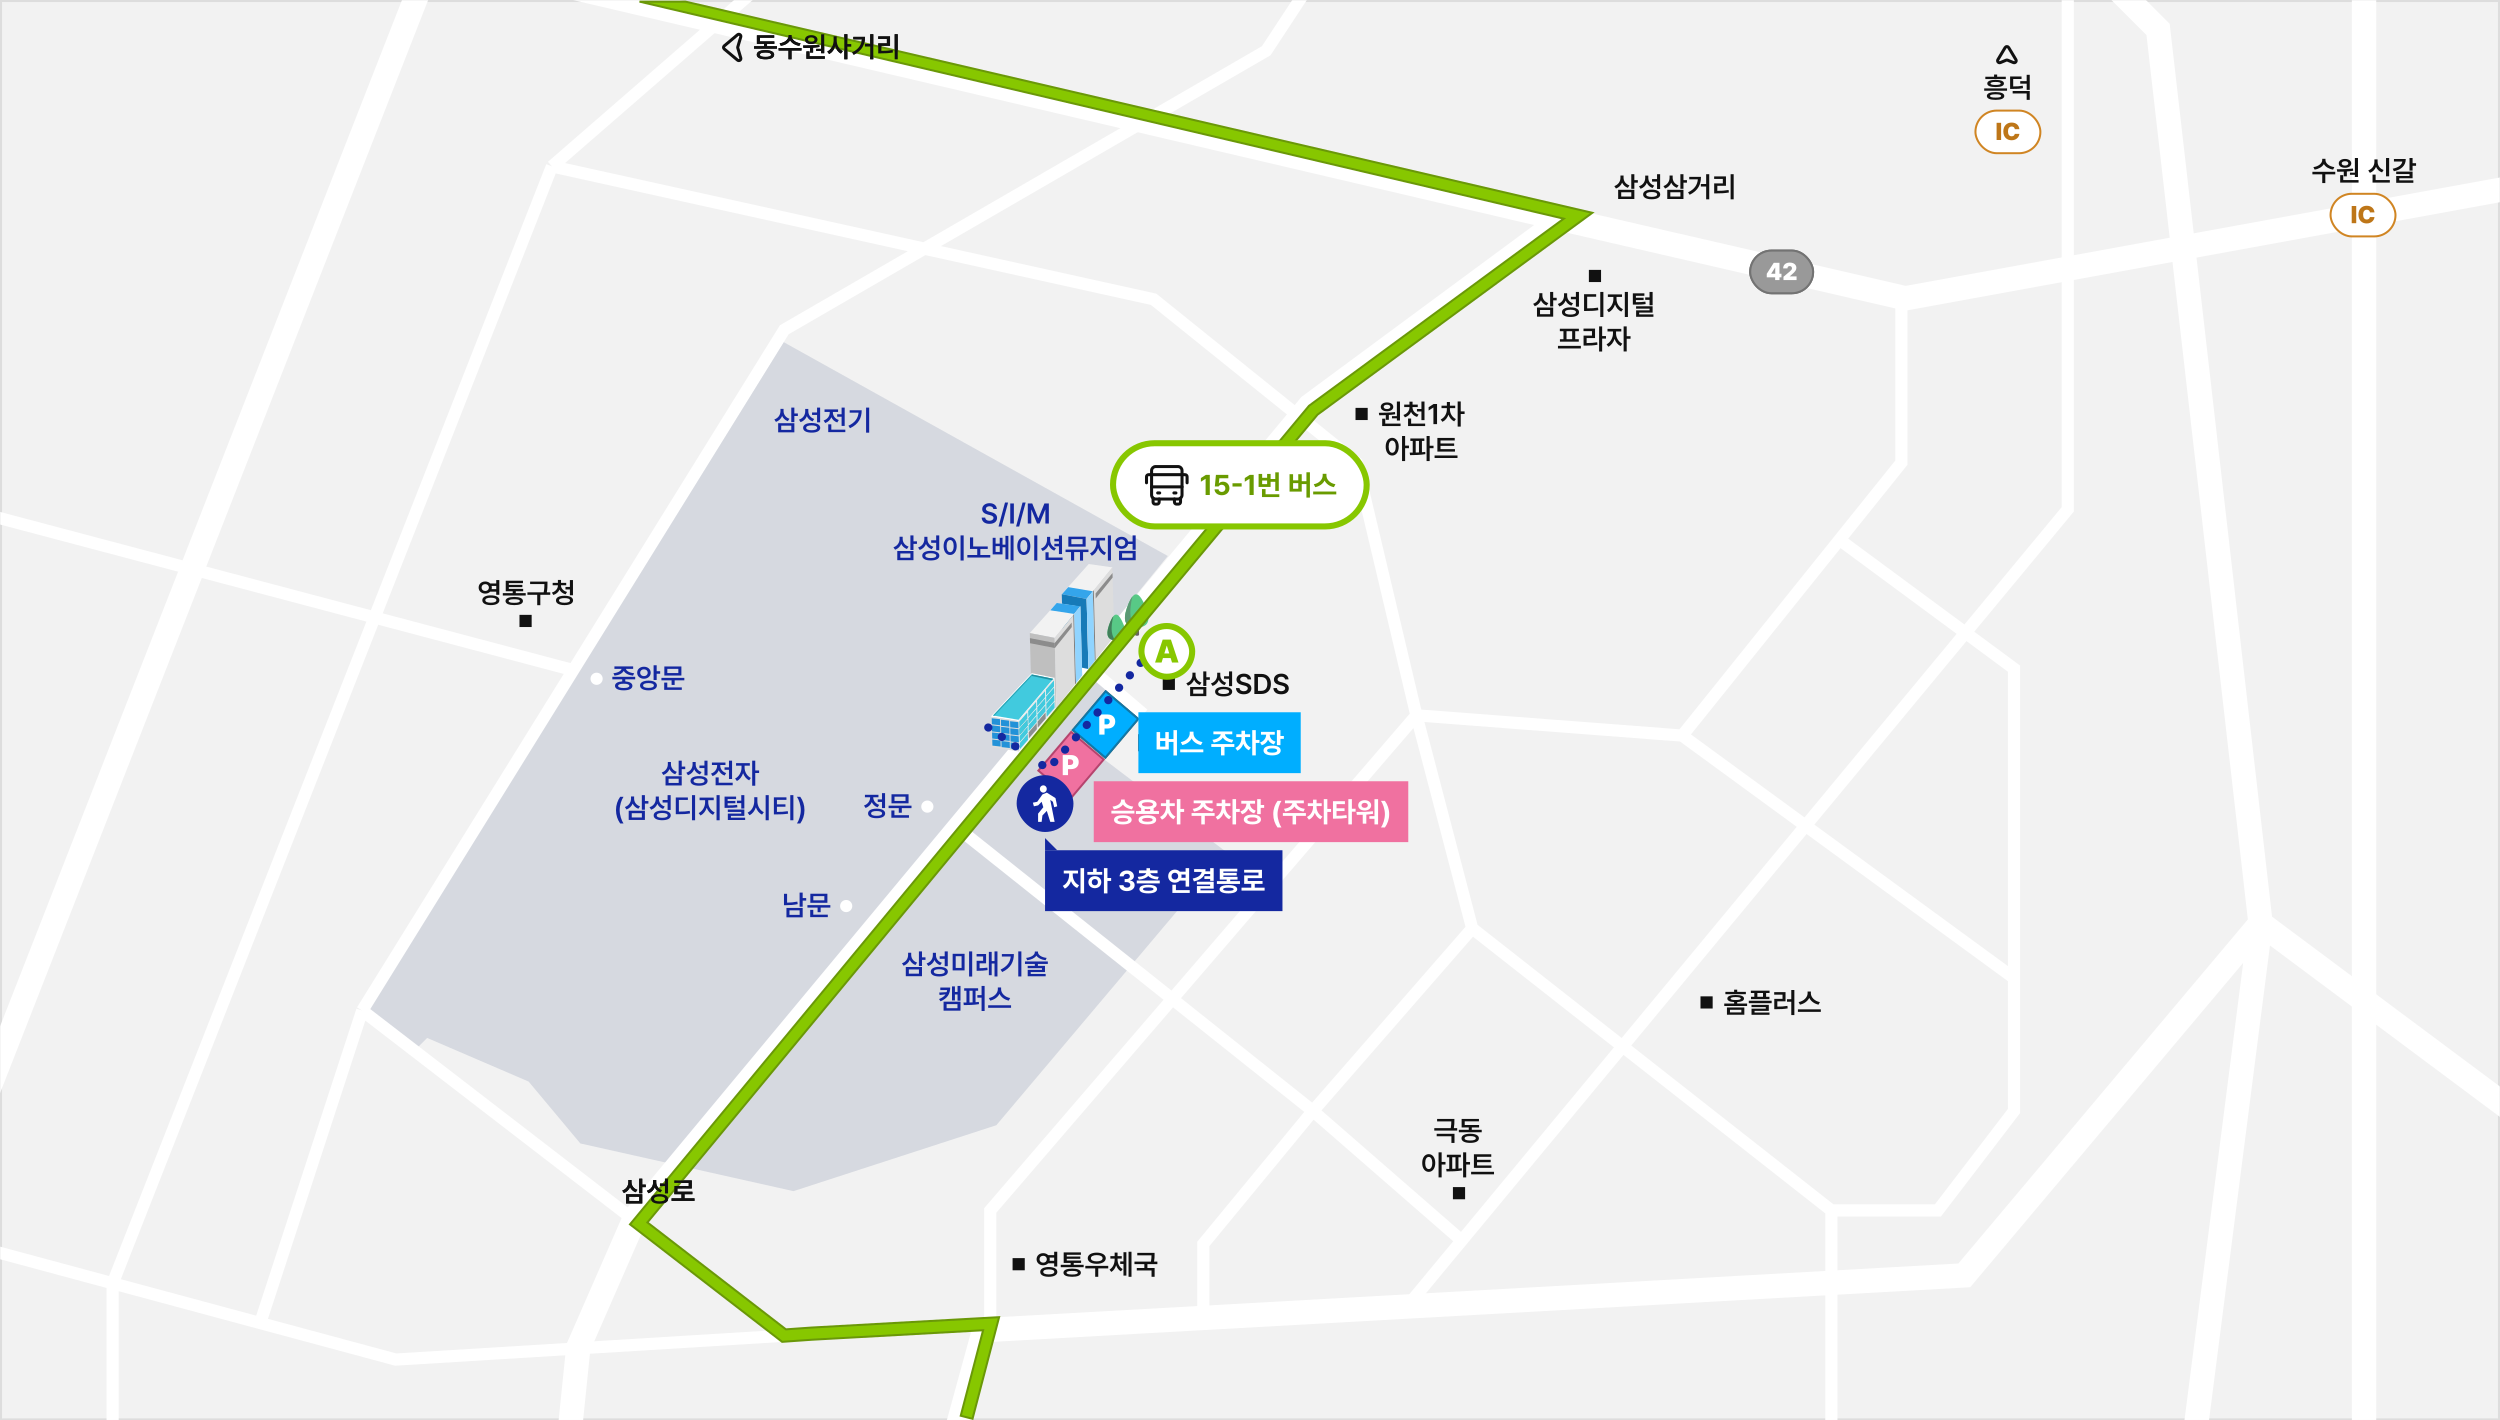 <svg width="1232" height="700" viewBox="0 0 1232 700" fill="none" xmlns="http://www.w3.org/2000/svg">
<rect x="0.5" y="0.5" width="1231" height="699" fill="#F2F2F2" stroke="#DDDDDD"/>
<mask id="mask0_1123_10383" style="mask-type:alpha" maskUnits="userSpaceOnUse" x="0" y="0" width="1232" height="700">
<rect width="1232" height="700" fill="#F2F2F2"/>
</mask>
<g mask="url(#mask0_1123_10383)">
<path d="M386 168.5L575.5 274L531.5 328L561.5 354L544.5 374.5L604.5 420L491 554.5L391 587L286 563.5L260.5 533L210.5 511.5L206 516L181.5 497.5L386 168.5Z" fill="#D6D9E0"/>
<path d="M1165 -29.5V707" stroke="white" stroke-width="12"/>
<path d="M1235 93L939 147L770 108.017M197.5 -26L770 108.017M770 108.017L645.5 200L313 600L285 664L281 703" stroke="white" stroke-width="12"/>
<path d="M221 -42L-32 604" stroke="white" stroke-width="12"/>
<path d="M1021.5 -27.5L1063.5 14.5L1114 455M1114 455L1081 712M1114 455L1251.5 557.5M1114 455L968 628.5L485 655.5L469.5 712" stroke="white" stroke-width="12"/>
<path d="M1019 -26V251L694.5 642.5" stroke="white" stroke-width="6"/>
<path d="M902.5 706.5V596.5M902.5 596.5H955L992.5 547.5V482M902.5 596.5L725.5 457.5M906.487 266L992.5 329.5V482M937 147.5V228L829 362.5M829 362.5L992.5 482M829 362.5L698 352.5M698 352.5L725.5 457.5M698 352.5L488 596.5V652L386.5 658.235M698 352.5L668.5 228L568.5 147.5L272 82M725.5 457.5L647 547.5M647 547.5L720.5 611.5M647 547.5L593 613V644M647 547.5L470 406.5M272 82L398 -27.5M272 82L55.5 632.5V706.5M-16.5 613L128.211 652M128.211 652L195 670L386.5 658.235M128.211 652L178.5 498M178.5 498L282.5 330.25M178.5 498L386.5 658.235M658.5 -27.5L624 25L386.5 162.5L282.5 330.25M-16.5 251L282.5 330.25" stroke="white" stroke-width="6"/>
<path d="M539.5 331.5L563.5 352" stroke="white" stroke-width="6"/>
</g>
<path d="M489.515 250.822C489.433 249.975 488.708 249.482 487.642 249.482C486.521 249.482 485.837 250.029 485.837 250.768C485.837 251.602 486.712 251.943 487.532 252.135L488.462 252.381C489.938 252.723 491.36 253.502 491.36 255.225C491.36 256.961 489.993 258.15 487.614 258.15C485.304 258.15 483.854 257.043 483.772 255.088H485.522C485.604 256.127 486.479 256.633 487.601 256.633C488.776 256.633 489.583 256.059 489.583 255.211C489.583 254.432 488.858 254.104 487.792 253.83L486.671 253.543C485.044 253.119 484.032 252.299 484.032 250.877C484.032 249.127 485.591 247.965 487.669 247.965C489.774 247.965 491.196 249.154 491.224 250.822H489.515ZM496.788 247.637L493.603 259.49H492.071L495.271 247.637H496.788ZM499.632 248.102V258H497.854V248.102H499.632ZM505.429 247.637L502.243 259.49H500.712L503.911 247.637H505.429ZM506.495 248.102H508.683L511.622 255.293H511.745L514.685 248.102H516.872V258H515.163V251.191H515.067L512.319 257.973H511.048L508.3 251.164H508.218V258H506.495V248.102ZM444.842 265.566C444.828 267.18 445.826 268.738 447.754 269.367L446.934 270.557C445.621 270.085 444.671 269.169 444.131 268.014C443.584 269.34 442.559 270.386 441.096 270.912L440.289 269.709C442.285 269.025 443.311 267.371 443.311 265.607V264.5H444.842V265.566ZM450.16 263.857V266.77H451.883V268.014H450.16V271.035H448.643V263.857H450.16ZM450.16 271.541V276.066H442.176V271.541H450.16ZM443.68 272.758V274.836H448.656V272.758H443.68ZM457.037 265.635C457.023 267.316 458.008 268.848 459.949 269.463L459.129 270.652C457.782 270.181 456.839 269.285 456.312 268.109C455.766 269.456 454.733 270.516 453.236 271.035L452.43 269.805C454.48 269.135 455.506 267.48 455.506 265.703V264.527H457.037V265.635ZM462.861 263.857V271.131H461.344V267.494H458.883V266.25H461.344V263.857H462.861ZM458.678 271.459C461.303 271.459 462.902 272.334 462.902 273.838C462.902 275.342 461.303 276.203 458.678 276.203C456.066 276.203 454.467 275.342 454.48 273.838C454.467 272.334 456.066 271.459 458.678 271.459ZM458.678 272.635C456.955 272.635 455.984 273.059 455.984 273.838C455.984 274.59 456.955 275.014 458.678 275.014C460.4 275.014 461.385 274.59 461.385 273.838C461.385 273.059 460.4 272.635 458.678 272.635ZM474.893 263.857V276.23H473.361V263.857H474.893ZM468.234 264.76C470.094 264.76 471.447 266.455 471.461 269.121C471.447 271.814 470.094 273.496 468.234 273.496C466.361 273.496 465.008 271.814 465.008 269.121C465.008 266.455 466.361 264.76 468.234 264.76ZM468.234 266.127C467.182 266.127 466.471 267.234 466.471 269.121C466.471 271.021 467.182 272.129 468.234 272.129C469.273 272.129 469.984 271.021 469.984 269.121C469.984 267.234 469.273 266.127 468.234 266.127ZM486.76 269.285V270.516H483.109V273.51H488.004V274.74H476.711V273.51H481.578V270.516H478.01V264.842H479.568V269.285H486.76ZM490.629 265.02V267.932H492.666V265.02H494.047V268.424H495.482V264.09H496.932V275.643H495.482V269.682H494.047V273.223H489.193V265.02H490.629ZM490.629 271.979H492.666V269.148H490.629V271.979ZM499.475 263.857V276.217H498.012V263.857H499.475ZM511.191 263.857V276.23H509.66V263.857H511.191ZM504.533 264.76C506.393 264.76 507.746 266.455 507.76 269.121C507.746 271.814 506.393 273.496 504.533 273.496C502.66 273.496 501.307 271.814 501.307 269.121C501.307 266.455 502.66 264.76 504.533 264.76ZM504.533 266.127C503.48 266.127 502.77 267.234 502.77 269.121C502.77 271.021 503.48 272.129 504.533 272.129C505.572 272.129 506.283 271.021 506.283 269.121C506.283 267.234 505.572 266.127 504.533 266.127ZM517.508 266.045C517.508 267.781 518.479 269.49 520.379 270.201L519.531 271.377C518.212 270.857 517.269 269.825 516.756 268.547C516.223 269.914 515.225 271.001 513.803 271.555L512.982 270.352C514.951 269.641 515.963 267.891 515.977 266.045V264.568H517.508V266.045ZM523.359 263.871V273.045H521.842V269.217H519.586V268H521.842V266.783H519.586V265.553H521.842V263.871H523.359ZM523.633 274.74V275.971H515.211V272.143H516.756V274.74H523.633ZM536.389 270.83V272.061H533.736V276.258H532.219V272.061H529.334V276.258H527.803V272.061H525.096V270.83H536.389ZM535.008 264.486V269.395H526.477V264.486H535.008ZM527.967 265.689V268.178H533.49V265.689H527.967ZM541.871 267.371C541.871 269.395 543.061 271.527 545.057 272.361L544.223 273.564C542.76 272.936 541.693 271.637 541.133 270.064C540.559 271.76 539.479 273.182 538.029 273.865L537.154 272.676C539.109 271.773 540.326 269.477 540.326 267.371V266.332H537.605V265.074H544.578V266.332H541.871V267.371ZM547.49 263.857V276.217H545.959V263.857H547.49ZM552.74 264.541C554.333 264.527 555.591 265.464 555.912 266.852H558.141V263.857H559.658V270.898H558.141V268.096H555.926C555.632 269.518 554.36 270.475 552.74 270.475C550.867 270.475 549.473 269.244 549.473 267.508C549.473 265.771 550.867 264.527 552.74 264.541ZM552.74 265.812C551.688 265.799 550.922 266.482 550.922 267.508C550.922 268.547 551.688 269.189 552.74 269.203C553.766 269.189 554.518 268.547 554.531 267.508C554.518 266.482 553.766 265.799 552.74 265.812ZM559.658 271.473V276.066H551.441V271.473H559.658ZM552.959 272.676V274.836H558.168V272.676H552.959Z" fill="#1428A0"/>
<path d="M1145.99 78.883C1145.99 80.441 1147.73 82.014 1150.36 82.356L1149.76 83.586C1147.66 83.272 1146 82.239 1145.2 80.838C1144.38 82.239 1142.72 83.272 1140.64 83.586L1140.04 82.356C1142.65 82.014 1144.39 80.441 1144.39 78.883V78.254H1145.99V78.883ZM1150.82 84.652V85.91H1145.91V90.217H1144.4V85.91H1139.55V84.652H1150.82ZM1162.01 77.871V87.223H1160.48V86.143H1158.06V85.076H1160.48V77.871H1162.01ZM1162.3 88.74V89.971H1153.24V86.32H1154.75V88.74H1162.3ZM1151.59 83.422C1153.88 83.408 1156.94 83.381 1159.57 83.053L1159.65 84.147C1158.63 84.317 1157.58 84.434 1156.53 84.502V86.881H1155.01V84.584C1153.86 84.632 1152.76 84.639 1151.79 84.639L1151.59 83.422ZM1155.63 78.322C1157.43 78.322 1158.69 79.211 1158.7 80.51C1158.69 81.836 1157.43 82.684 1155.63 82.684C1153.8 82.684 1152.54 81.836 1152.54 80.51C1152.54 79.211 1153.8 78.322 1155.63 78.322ZM1155.63 79.443C1154.64 79.443 1153.97 79.84 1153.97 80.51C1153.97 81.18 1154.64 81.576 1155.63 81.576C1156.57 81.576 1157.24 81.18 1157.25 80.51C1157.24 79.84 1156.57 79.443 1155.63 79.443ZM1177.37 77.871V86.894H1175.83V77.871H1177.37ZM1177.71 88.74V89.971H1169.19V86.033H1170.72V88.74H1177.71ZM1171.68 79.758C1171.68 81.481 1172.69 83.107 1174.65 83.764L1173.87 84.967C1172.46 84.475 1171.45 83.49 1170.91 82.232C1170.35 83.579 1169.33 84.659 1167.88 85.186L1167.08 83.982C1169.09 83.272 1170.11 81.535 1170.11 79.758V78.555H1171.68V79.758ZM1188.92 77.857V80.428H1190.64V81.699H1188.92V84.064H1187.4V77.857H1188.92ZM1185.56 78.363C1185.56 81.603 1183.38 83.613 1179.7 84.406L1179.13 83.148C1182.1 82.547 1183.65 81.193 1183.86 79.594H1179.73V78.363H1185.56ZM1188.92 84.57V87.865H1182.36V88.877H1189.3V90.094H1180.85V86.717H1187.4V85.787H1180.84V84.57H1188.92Z" fill="#111111"/>
<rect x="1148.5" y="95.5" width="32" height="21" rx="10.5" fill="white"/>
<rect x="1148.5" y="95.5" width="32" height="21" rx="10.5" stroke="#D08523"/>
<path d="M1161.15 101.516V110H1158.92V101.516H1161.15ZM1167.89 104.668C1167.82 103.871 1167.28 103.344 1166.38 103.344C1165.2 103.344 1164.54 104.246 1164.54 105.758C1164.54 107.352 1165.21 108.172 1166.36 108.172C1167.22 108.172 1167.77 107.703 1167.89 106.953L1170.15 106.977C1170.03 108.43 1168.75 110.117 1166.32 110.117C1163.98 110.117 1162.24 108.57 1162.24 105.758C1162.24 102.934 1164.03 101.398 1166.32 101.398C1168.43 101.398 1169.96 102.582 1170.15 104.668H1167.89Z" fill="#BE7618"/>
<path d="M983.43 45.375C986.15 45.375 987.695 46.031 987.709 47.289C987.695 48.56 986.15 49.217 983.43 49.217C980.668 49.217 979.123 48.56 979.123 47.289C979.123 46.031 980.668 45.375 983.43 45.375ZM983.43 46.469C981.598 46.469 980.682 46.756 980.682 47.289C980.682 47.836 981.598 48.109 983.43 48.096C985.248 48.109 986.164 47.836 986.178 47.289C986.164 46.756 985.248 46.469 983.43 46.469ZM988.461 37.828V38.977H978.371V37.828H982.678V36.721H984.195V37.828H988.461ZM983.43 39.359C986.068 39.359 987.545 39.988 987.545 41.15C987.545 42.312 986.068 42.914 983.43 42.914C980.818 42.914 979.328 42.312 979.328 41.15C979.328 39.988 980.818 39.359 983.43 39.359ZM983.43 40.385C981.789 40.385 980.955 40.645 980.955 41.15C980.955 41.643 981.789 41.861 983.43 41.875C985.084 41.861 985.918 41.643 985.918 41.15C985.918 40.645 985.084 40.385 983.43 40.385ZM989.076 43.557V44.719H977.811V43.557H989.076ZM996.213 37.691V38.935H992.098V42.6C994.203 42.593 995.427 42.518 996.801 42.23L996.951 43.447C995.406 43.789 994.066 43.83 991.537 43.83H990.58V37.691H996.213ZM1000.26 44.855V49.217H998.742V46.072H991.838V44.855H1000.26ZM1000.26 36.857V44.295H998.742V41.219H995.57V39.988H998.742V36.857H1000.26Z" fill="#111111"/>
<path fill-rule="evenodd" clip-rule="evenodd" d="M988.143 23.429C988.531 22.782 989.469 22.782 989.857 23.429L993.436 29.393C993.932 30.221 993.085 31.202 992.194 30.831L989.385 29.66C989.138 29.558 988.862 29.558 988.615 29.66L985.806 30.831C984.915 31.202 984.068 30.221 984.564 29.393L988.143 23.429Z" stroke="#111111" stroke-width="1.5" stroke-linecap="round" stroke-linejoin="round"/>
<rect x="973.5" y="54.5" width="32" height="21" rx="10.5" fill="white"/>
<rect x="973.5" y="54.5" width="32" height="21" rx="10.5" stroke="#D08523"/>
<path d="M986.148 60.516V69H983.922V60.516H986.148ZM992.887 63.668C992.816 62.871 992.277 62.344 991.375 62.344C990.203 62.344 989.535 63.246 989.535 64.758C989.535 66.352 990.215 67.172 991.363 67.172C992.219 67.172 992.77 66.703 992.887 65.953L995.148 65.977C995.031 67.43 993.754 69.117 991.316 69.117C988.984 69.117 987.238 67.57 987.238 64.758C987.238 61.934 989.031 60.398 991.316 60.398C993.426 60.398 994.961 61.582 995.148 63.668H992.887Z" fill="#BE7618"/>
<path d="M800.091 87.566C800.077 89.18 801.075 90.738 803.003 91.367L802.183 92.557C800.87 92.085 799.92 91.169 799.38 90.014C798.833 91.34 797.808 92.386 796.345 92.912L795.538 91.709C797.534 91.025 798.56 89.371 798.56 87.607V86.5H800.091V87.566ZM805.409 85.857V88.769H807.132V90.014H805.409V93.035H803.892V85.857H805.409ZM805.409 93.541V98.066H797.425V93.541H805.409ZM798.929 94.758V96.836H803.905V94.758H798.929ZM812.286 87.635C812.272 89.316 813.257 90.848 815.198 91.463L814.378 92.652C813.031 92.181 812.088 91.285 811.562 90.109C811.015 91.456 809.982 92.516 808.485 93.035L807.679 91.805C809.729 91.135 810.755 89.481 810.755 87.703V86.527H812.286V87.635ZM818.11 85.857V93.131H816.593V89.494H814.132V88.25H816.593V85.857H818.11ZM813.927 93.459C816.552 93.459 818.151 94.334 818.151 95.838C818.151 97.342 816.552 98.203 813.927 98.203C811.315 98.203 809.716 97.342 809.729 95.838C809.716 94.334 811.315 93.459 813.927 93.459ZM813.927 94.635C812.204 94.635 811.233 95.059 811.233 95.838C811.233 96.59 812.204 97.014 813.927 97.014C815.649 97.014 816.634 96.59 816.634 95.838C816.634 95.059 815.649 94.635 813.927 94.635ZM824.29 87.566C824.276 89.18 825.274 90.738 827.202 91.367L826.382 92.557C825.069 92.085 824.119 91.169 823.579 90.014C823.032 91.34 822.007 92.386 820.544 92.912L819.737 91.709C821.733 91.025 822.759 89.371 822.759 87.607V86.5H824.29V87.566ZM829.608 85.857V88.769H831.331V90.014H829.608V93.035H828.091V85.857H829.608ZM829.608 93.541V98.066H821.624V93.541H829.608ZM823.128 94.758V96.836H828.104V94.758H823.128ZM842.31 85.857V98.217H840.792V91.928H838.181V90.684H840.792V85.857H842.31ZM838.235 87.17C838.222 90.82 836.923 93.883 832.671 95.988L831.878 94.799C835.077 93.233 836.451 91.142 836.704 88.373H832.452V87.17H838.235ZM854.354 85.857V98.231H852.851V85.857H854.354ZM850.554 86.938V91.572H846.302V94.061C848.25 94.047 849.932 93.951 851.853 93.623L851.989 94.867C849.884 95.236 848.038 95.305 845.823 95.305H844.743V90.369H849.009V88.168H844.729V86.938H850.554Z" fill="#111111"/>
<rect x="862.5" y="123.5" width="31" height="21" rx="10.5" fill="#999999"/>
<rect x="862.5" y="123.5" width="31" height="21" rx="10.5" stroke="#737373"/>
<path d="M870.664 136.652V134.918L874.098 129.516H876.922V134.906H877.906V136.652H876.922V138H874.789V136.652H870.664ZM872.867 134.906H874.836V131.836H874.766L872.867 134.848V134.906ZM878.891 138V136.395L882.043 133.746C882.688 133.195 883.086 132.797 883.086 132.188C883.086 131.531 882.617 131.121 881.961 131.121C881.305 131.121 880.859 131.531 880.859 132.258H878.738C878.738 130.488 880.016 129.398 881.961 129.398C883.965 129.398 885.254 130.43 885.254 132C885.254 132.984 884.762 133.816 882.852 135.422L881.996 136.16V136.207H885.348V138H878.891Z" fill="white"/>
<path d="M760.091 145.566C760.077 147.18 761.075 148.738 763.003 149.367L762.183 150.557C760.87 150.085 759.92 149.169 759.38 148.014C758.833 149.34 757.808 150.386 756.345 150.912L755.538 149.709C757.534 149.025 758.56 147.371 758.56 145.607V144.5H760.091V145.566ZM765.409 143.857V146.77H767.132V148.014H765.409V151.035H763.892V143.857H765.409ZM765.409 151.541V156.066H757.425V151.541H765.409ZM758.929 152.758V154.836H763.905V152.758H758.929ZM772.286 145.635C772.272 147.316 773.257 148.848 775.198 149.463L774.378 150.652C773.031 150.181 772.088 149.285 771.562 148.109C771.015 149.456 769.982 150.516 768.485 151.035L767.679 149.805C769.729 149.135 770.755 147.48 770.755 145.703V144.527H772.286V145.635ZM778.11 143.857V151.131H776.593V147.494H774.132V146.25H776.593V143.857H778.11ZM773.927 151.459C776.552 151.459 778.151 152.334 778.151 153.838C778.151 155.342 776.552 156.203 773.927 156.203C771.315 156.203 769.716 155.342 769.729 153.838C769.716 152.334 771.315 151.459 773.927 151.459ZM773.927 152.635C772.204 152.635 771.233 153.059 771.233 153.838C771.233 154.59 772.204 155.014 773.927 155.014C775.649 155.014 776.634 154.59 776.634 153.838C776.634 153.059 775.649 152.635 773.927 152.635ZM790.142 143.857V156.23H788.61V143.857H790.142ZM786.587 144.979V146.223H782.157V151.965C784.434 151.958 785.862 151.89 787.503 151.596L787.653 152.854C785.89 153.182 784.29 153.25 781.679 153.25H780.626V144.979H786.587ZM796.622 147.371C796.622 149.395 797.812 151.527 799.808 152.361L798.974 153.564C797.511 152.936 796.444 151.637 795.884 150.064C795.31 151.76 794.229 153.182 792.78 153.865L791.905 152.676C793.86 151.773 795.077 149.477 795.077 147.371V146.332H792.356V145.074H799.329V146.332H796.622V147.371ZM802.241 143.857V156.217H800.71V143.857H802.241ZM810.349 144.568V145.785H806.179V146.715H809.979V147.863H806.179V148.916C808.134 148.909 809.378 148.868 810.854 148.643L810.978 149.846C809.323 150.105 807.942 150.119 805.604 150.119H804.661V144.568H810.349ZM814.409 143.857V150.447H812.892V147.768H810.759V146.564H812.892V143.857H814.409ZM814.409 150.926V154.043H807.792V154.932H814.806V156.107H806.274V152.936H812.892V152.115H806.261V150.926H814.409ZM779.054 170.455V171.727H767.761V170.455H779.054ZM778.069 162.006V163.223H776.265V167.16H778.028V168.363H768.731V167.16H770.468V163.223H768.69V162.006H778.069ZM771.985 167.16H774.761V163.223H771.985V167.16ZM789.54 160.857V165.602H791.44V166.873H789.54V173.23H788.036V160.857H789.54ZM786.04 161.938V166.6H781.884V169.061C783.839 169.047 785.363 168.965 787.093 168.664L787.229 169.895C785.329 170.236 783.634 170.318 781.392 170.318H780.38V165.383H784.522V163.168H780.353V161.938H786.04ZM796.39 164.371C796.39 166.285 797.524 168.459 799.479 169.361L798.632 170.564C797.237 169.908 796.205 168.582 795.651 167.037C795.091 168.732 794.011 170.182 792.589 170.865L791.7 169.676C793.669 168.746 794.858 166.422 794.872 164.371V163.332H792.179V162.074H798.974V163.332H796.39V164.371ZM801.64 160.857V165.67H803.54V166.941H801.64V173.217H800.122V160.857H801.64Z" fill="#111111"/>
<rect x="783" y="133" width="6" height="6" fill="#111111"/>
<rect x="668" y="201" width="6" height="6" fill="#111111"/>
<rect x="573" y="334" width="6" height="6" fill="#111111"/>
<rect x="838" y="491" width="6" height="6" fill="#111111"/>
<rect x="716" y="585" width="6" height="6" fill="#111111"/>
<rect x="499" y="620" width="6" height="6" fill="#111111"/>
<path d="M689.911 197.871V207.223H688.38V206.143H685.96V205.076H688.38V197.871H689.911ZM690.198 208.74V209.971H681.134V206.32H682.651V208.74H690.198ZM679.493 203.422C681.776 203.408 684.839 203.381 687.464 203.053L687.546 204.146C686.527 204.317 685.475 204.434 684.429 204.502V206.881H682.911V204.584C681.756 204.632 680.655 204.639 679.685 204.639L679.493 203.422ZM683.526 198.322C685.331 198.322 686.589 199.211 686.603 200.51C686.589 201.836 685.331 202.684 683.526 202.684C681.694 202.684 680.437 201.836 680.437 200.51C680.437 199.211 681.694 198.322 683.526 198.322ZM683.526 199.443C682.542 199.443 681.872 199.84 681.872 200.51C681.872 201.18 682.542 201.576 683.526 201.576C684.47 201.576 685.14 201.18 685.153 200.51C685.14 199.84 684.47 199.443 683.526 199.443ZM696.091 200.783C696.091 202.26 697.116 203.682 699.071 204.283L698.333 205.473C696.932 205.049 695.92 204.153 695.353 203.012C694.806 204.242 693.787 205.213 692.345 205.678L691.606 204.488C693.548 203.873 694.573 202.369 694.573 200.783V200.592H691.989V199.389H694.573V197.939H696.104V199.389H698.675V200.592H696.091V200.783ZM701.997 197.871V207.045H700.479V202.766H698.265V201.549H700.479V197.871H701.997ZM702.312 208.74V209.971H693.89V206.252H695.407V208.74H702.312ZM708.177 199.102V209H706.386V200.838H706.331L704.021 202.314V200.688L706.468 199.102H708.177ZM714.521 201.781C714.521 203.613 715.56 205.609 717.46 206.512L716.612 207.66C715.279 207.038 714.309 205.814 713.796 204.365C713.249 205.924 712.23 207.243 710.815 207.879L709.981 206.703C711.923 205.828 713.017 203.723 713.017 201.781V201.139H710.378V199.922H713.017V198.117H714.534V199.922H717.132V201.139H714.521V201.781ZM719.853 197.857V202.752H721.753V204.023H719.853V210.217H718.335V197.857H719.853ZM686.083 215.76C687.942 215.76 689.282 217.455 689.296 220.121C689.282 222.814 687.942 224.496 686.083 224.496C684.21 224.496 682.856 222.814 682.87 220.121C682.856 217.455 684.21 215.76 686.083 215.76ZM686.083 217.127C685.044 217.127 684.333 218.234 684.333 220.121C684.333 222.021 685.044 223.129 686.083 223.129C687.136 223.129 687.833 222.021 687.833 220.121C687.833 218.234 687.136 217.127 686.083 217.127ZM692.44 214.857V219.602H694.341V220.887H692.44V227.217H690.923V214.857H692.44ZM701.915 216.061V217.305H700.726V222.869C701.286 222.821 701.84 222.773 702.366 222.705L702.435 223.799C699.878 224.236 697.021 224.291 694.874 224.291L694.696 223.047L696.187 223.033V217.305H695.011V216.061H701.915ZM704.54 214.857V219.643H706.44V220.887H704.54V227.217H703.022V214.857H704.54ZM697.663 223.006C698.189 222.999 698.723 222.979 699.263 222.951V217.305H697.663V223.006ZM717.009 221.338V222.541H708.341V215.828H716.899V217.059H709.886V218.549H716.612V219.738H709.886V221.338H717.009ZM718.253 224.469V225.713H706.96V224.469H718.253Z" fill="#111111"/>
<path d="M859.609 496.471V500.066H851.037V496.471H859.609ZM852.541 497.619V498.918H858.133V497.619H852.541ZM860.361 488.801V489.949H850.271V488.801H854.578V487.721H856.096V488.801H860.361ZM855.33 490.332C857.969 490.332 859.445 490.92 859.445 492.082C859.445 493.128 858.256 493.716 856.096 493.818V494.543H860.977V495.746H849.711V494.543H854.578V493.818C852.432 493.723 851.229 493.128 851.229 492.082C851.229 490.92 852.719 490.332 855.33 490.332ZM855.33 491.357C853.689 491.371 852.855 491.576 852.855 492.082C852.855 492.574 853.689 492.807 855.33 492.807C856.984 492.807 857.818 492.574 857.818 492.082C857.818 491.576 856.984 491.371 855.33 491.357ZM872.037 488.213V489.361H870.342V491.234H871.969V492.383H862.891V491.234H864.518V489.361H862.822V488.213H872.037ZM873.076 493.162V494.365H861.811V493.162H873.076ZM871.668 495.199V498.139H864.641V498.973H872.01V500.107H863.15V497.086H870.178V496.307H863.137V495.199H871.668ZM866.035 491.234H868.811V489.361H866.035V491.234ZM884.26 487.857V500.23H882.742V493.654H880.623V492.41H882.742V487.857H884.26ZM879.912 488.938V493.463H875.865V496.061C877.697 496.054 879.181 495.992 880.842 495.691L880.965 496.936C879.119 497.264 877.479 497.332 875.346 497.332H874.361V492.232H878.422V490.168H874.32V488.938H879.912ZM892.395 489.553C892.395 491.467 894.268 493.381 896.852 493.832L896.168 495.104C894.097 494.666 892.401 493.415 891.602 491.754C890.781 493.401 889.086 494.659 887.021 495.104L886.352 493.832C888.908 493.367 890.768 491.453 890.781 489.553V488.637H892.395V489.553ZM897.303 497.387V498.645H886.01V497.387H897.303Z" fill="#111111"/>
<path d="M716.723 551.418V552.293C716.723 553.202 716.723 554.378 716.463 555.943H718.104V557.174H706.811V555.943H714.932C715.171 554.542 715.198 553.489 715.205 552.635H708.205V551.418H716.723ZM716.777 558.746V563.23H715.26V559.949H708V558.746H716.777ZM730.189 556.777V557.994H718.91V556.777H723.805V555.602H720.291V551.418H728.822V552.607H721.809V554.398H728.891V555.602H725.295V556.777H730.189ZM724.529 558.705C727.195 558.705 728.795 559.512 728.809 560.961C728.795 562.396 727.195 563.217 724.529 563.217C721.836 563.217 720.223 562.396 720.223 560.961C720.223 559.512 721.836 558.705 724.529 558.705ZM724.529 559.867C722.725 559.867 721.754 560.25 721.768 560.961C721.754 561.672 722.725 562.041 724.529 562.041C726.293 562.041 727.277 561.672 727.291 560.961C727.277 560.25 726.293 559.867 724.529 559.867ZM704.083 568.76C705.942 568.76 707.282 570.455 707.296 573.121C707.282 575.814 705.942 577.496 704.083 577.496C702.21 577.496 700.856 575.814 700.87 573.121C700.856 570.455 702.21 568.76 704.083 568.76ZM704.083 570.127C703.044 570.127 702.333 571.234 702.333 573.121C702.333 575.021 703.044 576.129 704.083 576.129C705.136 576.129 705.833 575.021 705.833 573.121C705.833 571.234 705.136 570.127 704.083 570.127ZM710.44 567.857V572.602H712.341V573.887H710.44V580.217H708.923V567.857H710.44ZM719.915 569.061V570.305H718.726V575.869C719.286 575.821 719.84 575.773 720.366 575.705L720.435 576.799C717.878 577.236 715.021 577.291 712.874 577.291L712.696 576.047L714.187 576.033V570.305H713.011V569.061H719.915ZM722.54 567.857V572.643H724.44V573.887H722.54V580.217H721.022V567.857H722.54ZM715.663 576.006C716.189 575.999 716.723 575.979 717.263 575.951V570.305H715.663V576.006ZM735.009 574.338V575.541H726.341V568.828H734.899V570.059H727.886V571.549H734.612V572.738H727.886V574.338H735.009ZM736.253 577.469V578.713H724.96V577.469H736.253Z" fill="#111111"/>
<path d="M514.093 617.555C515.091 617.555 515.952 617.924 516.54 618.539H519.493V616.857H521.011V624.131H519.493V622.559H516.54C515.952 623.174 515.084 623.536 514.093 623.529C512.233 623.543 510.825 622.285 510.825 620.549C510.825 618.799 512.233 617.555 514.093 617.555ZM514.093 618.854C513.026 618.854 512.274 619.51 512.274 620.549C512.274 621.561 513.026 622.244 514.093 622.244C515.118 622.244 515.87 621.561 515.884 620.549C515.87 619.51 515.118 618.854 514.093 618.854ZM516.827 624.391C519.425 624.391 521.052 625.279 521.052 626.797C521.052 628.314 519.425 629.203 516.827 629.203C514.243 629.203 512.616 628.314 512.63 626.797C512.616 625.279 514.243 624.391 516.827 624.391ZM516.827 625.553C515.104 625.553 514.106 625.99 514.12 626.797C514.106 627.576 515.104 628.014 516.827 628.014C518.577 628.014 519.562 627.576 519.562 626.797C519.562 625.99 518.577 625.553 516.827 625.553ZM517.224 619.756C517.292 620.009 517.333 620.269 517.333 620.549C517.333 620.822 517.292 621.082 517.237 621.328H519.493V619.756H517.224ZM534.026 623.283V624.486H522.733V623.283H527.614V622.367H524.183V617.186H532.673V618.361H525.7V619.209H532.372V620.33H525.7V621.205H532.769V622.367H529.132V623.283H534.026ZM528.38 625.17C531.101 625.17 532.646 625.895 532.659 627.18C532.646 628.506 531.101 629.203 528.38 629.203C525.618 629.203 524.073 628.506 524.073 627.18C524.073 625.895 525.618 625.17 528.38 625.17ZM528.38 626.305C526.521 626.305 525.591 626.592 525.591 627.18C525.591 627.781 526.521 628.068 528.38 628.068C530.212 628.068 531.128 627.781 531.142 627.18C531.128 626.592 530.212 626.305 528.38 626.305ZM546.14 623.816V625.074H541.218V629.217H539.714V625.074H534.847V623.816H546.14ZM540.466 617.295C543.091 617.309 544.923 618.375 544.923 620.07C544.923 621.752 543.091 622.805 540.466 622.805C537.827 622.805 536.022 621.752 536.036 620.07C536.022 618.375 537.827 617.309 540.466 617.295ZM540.466 618.525C538.716 618.525 537.581 619.1 537.595 620.07C537.581 621.027 538.716 621.602 540.466 621.602C542.216 621.602 543.351 621.027 543.351 620.07C543.351 619.1 542.216 618.525 540.466 618.525ZM550.733 620.631C550.733 622.545 551.526 624.473 553.249 625.402L552.401 626.523C551.253 625.915 550.474 624.828 550.036 623.529C549.599 624.931 548.819 626.127 547.657 626.811L546.769 625.662C548.519 624.65 549.298 622.586 549.298 620.631V620.248H547.192V619.018H549.298V617.295H550.733V619.018H552.798V620.248H550.733V620.631ZM557.597 616.857V629.217H556.147V616.857H557.597ZM555.081 617.09V628.615H553.646V622.859H552.032V621.602H553.646V617.09H555.081ZM568.972 617.418V618.361C568.972 619.284 568.972 620.344 568.712 621.725H570.353V622.955H565.444V624.883H568.999V629.217H567.481V626.1H560.208V624.883H563.927V622.955H559.06V621.725H567.181C567.427 620.46 567.454 619.496 567.454 618.635H560.454V617.418H568.972Z" fill="#111111"/>
<path d="M449.041 470.566C449.027 472.18 450.025 473.738 451.953 474.367L451.133 475.557C449.82 475.085 448.87 474.169 448.33 473.014C447.783 474.34 446.758 475.386 445.295 475.912L444.488 474.709C446.484 474.025 447.51 472.371 447.51 470.607V469.5H449.041V470.566ZM454.359 468.857V471.77H456.082V473.014H454.359V476.035H452.842V468.857H454.359ZM454.359 476.541V481.066H446.375V476.541H454.359ZM447.879 477.758V479.836H452.855V477.758H447.879ZM461.236 470.635C461.223 472.316 462.207 473.848 464.148 474.463L463.328 475.652C461.981 475.181 461.038 474.285 460.512 473.109C459.965 474.456 458.933 475.516 457.436 476.035L456.629 474.805C458.68 474.135 459.705 472.48 459.705 470.703V469.527H461.236V470.635ZM467.061 468.857V476.131H465.543V472.494H463.082V471.25H465.543V468.857H467.061ZM462.877 476.459C465.502 476.459 467.102 477.334 467.102 478.838C467.102 480.342 465.502 481.203 462.877 481.203C460.266 481.203 458.666 480.342 458.68 478.838C458.666 477.334 460.266 476.459 462.877 476.459ZM462.877 477.635C461.154 477.635 460.184 478.059 460.184 478.838C460.184 479.59 461.154 480.014 462.877 480.014C464.6 480.014 465.584 479.59 465.584 478.838C465.584 478.059 464.6 477.635 462.877 477.635ZM475.346 470.02V478.209H469.467V470.02H475.346ZM470.971 471.209V476.992H473.869V471.209H470.971ZM479.092 468.857V481.23H477.561V468.857H479.092ZM485.941 470.115V474.723H482.742V477.129C484 477.115 485.196 477.067 486.57 476.842L486.68 478.072C485.012 478.346 483.658 478.4 482.127 478.4H481.279V473.492H484.479V471.346H481.266V470.115H485.941ZM491.547 468.857V481.217H490.098V474.832H488.703V480.588H487.309V469.09H488.703V473.602H490.098V468.857H491.547ZM503.332 468.857V481.217H501.801V468.857H503.332ZM499.641 470.17C499.641 473.848 498.219 476.979 493.885 479.029L493.092 477.812C496.325 476.274 497.829 474.183 498.096 471.373H493.721V470.17H499.641ZM511.521 469.254C511.521 470.58 513.217 471.77 515.787 472.057L515.281 473.205C513.189 472.966 511.528 472.132 510.729 470.936C509.936 472.132 508.274 472.966 506.203 473.205L505.684 472.057C508.281 471.77 509.949 470.58 509.963 469.254V468.926H511.521V469.254ZM516.375 473.82V475.023H511.48V475.98H514.967V479.043H507.939V479.945H515.309V481.107H506.449V477.949H513.477V477.143H506.436V475.98H509.963V475.023H505.109V473.82H516.375ZM468.257 486.65C468.257 489.768 466.89 492.051 463.485 493.445L462.761 492.324C464.312 491.729 465.345 490.964 465.974 490.027L463.034 490.342L462.829 489.125L466.521 488.92C466.623 488.592 466.698 488.25 466.739 487.895H463.376V486.65H468.257ZM473.329 485.871V493.117H471.88V490.082H470.581V493.021H469.146V486.104H470.581V488.824H471.88V485.871H473.329ZM473.329 493.609V498.066H464.989V493.609H473.329ZM466.493 494.826V496.836H471.839V494.826H466.493ZM482.024 487.02V488.25H480.753V493.896C481.3 493.855 481.847 493.808 482.366 493.746L482.448 494.84C479.946 495.264 477.075 495.318 474.942 495.318L474.792 494.061L476.269 494.047V488.25H475.147V487.02H482.024ZM485.224 485.857V498.217H483.72V491.641H481.642V490.41H483.72V485.857H485.224ZM477.759 494.02C478.265 494.013 478.777 493.999 479.29 493.979V488.25H477.759V494.02ZM493.345 487.553C493.345 489.467 495.218 491.381 497.802 491.832L497.118 493.104C495.047 492.666 493.352 491.415 492.552 489.754C491.731 491.401 490.036 492.659 487.972 493.104L487.302 491.832C489.858 491.367 491.718 489.453 491.731 487.553V486.637H493.345V487.553ZM498.253 495.387V496.645H486.96V495.387H498.253Z" fill="#1428A0"/>
<path d="M589.164 332.566C589.15 334.18 590.148 335.738 592.076 336.367L591.256 337.557C589.943 337.085 588.993 336.169 588.453 335.014C587.906 336.34 586.881 337.386 585.418 337.912L584.611 336.709C586.607 336.025 587.633 334.371 587.633 332.607V331.5H589.164V332.566ZM594.482 330.857V333.77H596.205V335.014H594.482V338.035H592.965V330.857H594.482ZM594.482 338.541V343.066H586.498V338.541H594.482ZM588.002 339.758V341.836H592.979V339.758H588.002ZM601.359 332.635C601.346 334.316 602.33 335.848 604.271 336.463L603.451 337.652C602.104 337.181 601.161 336.285 600.635 335.109C600.088 336.456 599.056 337.516 597.559 338.035L596.752 336.805C598.803 336.135 599.828 334.48 599.828 332.703V331.527H601.359V332.635ZM607.184 330.857V338.131H605.666V334.494H603.205V333.25H605.666V330.857H607.184ZM603 338.459C605.625 338.459 607.225 339.334 607.225 340.838C607.225 342.342 605.625 343.203 603 343.203C600.389 343.203 598.789 342.342 598.803 340.838C598.789 339.334 600.389 338.459 603 338.459ZM603 339.635C601.277 339.635 600.307 340.059 600.307 340.838C600.307 341.59 601.277 342.014 603 342.014C604.723 342.014 605.707 341.59 605.707 340.838C605.707 340.059 604.723 339.635 603 339.635ZM614.826 334.822C614.744 333.975 614.02 333.482 612.953 333.482C611.832 333.482 611.148 334.029 611.148 334.768C611.148 335.602 612.023 335.943 612.844 336.135L613.773 336.381C615.25 336.723 616.672 337.502 616.672 339.225C616.672 340.961 615.305 342.15 612.926 342.15C610.615 342.15 609.166 341.043 609.084 339.088H610.834C610.916 340.127 611.791 340.633 612.912 340.633C614.088 340.633 614.895 340.059 614.895 339.211C614.895 338.432 614.17 338.104 613.104 337.83L611.982 337.543C610.355 337.119 609.344 336.299 609.344 334.877C609.344 333.127 610.902 331.965 612.98 331.965C615.086 331.965 616.508 333.154 616.535 334.822H614.826ZM621.512 342H618.148V332.102H621.566C624.52 332.102 626.311 333.961 626.311 337.037C626.311 340.127 624.52 342 621.512 342ZM619.926 340.455H621.416C623.48 340.455 624.533 339.32 624.533 337.037C624.533 334.768 623.48 333.646 621.471 333.646H619.926V340.455ZM633.27 334.822C633.188 333.975 632.463 333.482 631.396 333.482C630.275 333.482 629.592 334.029 629.592 334.768C629.592 335.602 630.467 335.943 631.287 336.135L632.217 336.381C633.693 336.723 635.115 337.502 635.115 339.225C635.115 340.961 633.748 342.15 631.369 342.15C629.059 342.15 627.609 341.043 627.527 339.088H629.277C629.359 340.127 630.234 340.633 631.355 340.633C632.531 340.633 633.338 340.059 633.338 339.211C633.338 338.432 632.613 338.104 631.547 337.83L630.426 337.543C628.799 337.119 627.787 336.299 627.787 334.877C627.787 333.127 629.346 331.965 631.424 331.965C633.529 331.965 634.951 333.154 634.979 334.822H633.27Z" fill="#111111"/>
<path d="M330.641 376.566C330.627 378.18 331.625 379.738 333.553 380.367L332.732 381.557C331.42 381.085 330.47 380.169 329.93 379.014C329.383 380.34 328.357 381.386 326.895 381.912L326.088 380.709C328.084 380.025 329.109 378.371 329.109 376.607V375.5H330.641V376.566ZM335.959 374.857V377.77H337.682V379.014H335.959V382.035H334.441V374.857H335.959ZM335.959 382.541V387.066H327.975V382.541H335.959ZM329.479 383.758V385.836H334.455V383.758H329.479ZM342.836 376.635C342.822 378.316 343.807 379.848 345.748 380.463L344.928 381.652C343.581 381.181 342.638 380.285 342.111 379.109C341.564 380.456 340.532 381.516 339.035 382.035L338.229 380.805C340.279 380.135 341.305 378.48 341.305 376.703V375.527H342.836V376.635ZM348.66 374.857V382.131H347.143V378.494H344.682V377.25H347.143V374.857H348.66ZM344.477 382.459C347.102 382.459 348.701 383.334 348.701 384.838C348.701 386.342 347.102 387.203 344.477 387.203C341.865 387.203 340.266 386.342 340.279 384.838C340.266 383.334 341.865 382.459 344.477 382.459ZM344.477 383.635C342.754 383.635 341.783 384.059 341.783 384.838C341.783 385.59 342.754 386.014 344.477 386.014C346.199 386.014 347.184 385.59 347.184 384.838C347.184 384.059 346.199 383.635 344.477 383.635ZM360.76 374.871V383.895H359.242V379.369H357.055V378.139H359.242V374.871H360.76ZM361.074 385.74V386.971H352.652V383.102H354.17V385.74H361.074ZM354.949 377.332C354.949 378.822 355.947 380.354 357.861 380.982L357.096 382.199C355.715 381.728 354.737 380.791 354.197 379.615C353.65 380.921 352.618 381.953 351.162 382.459L350.383 381.229C352.352 380.586 353.404 378.959 353.404 377.318V376.99H350.834V375.76H357.506V376.99H354.949V377.332ZM366.939 378.371C366.939 380.285 368.074 382.459 370.029 383.361L369.182 384.564C367.787 383.908 366.755 382.582 366.201 381.037C365.641 382.732 364.561 384.182 363.139 384.865L362.25 383.676C364.219 382.746 365.408 380.422 365.422 378.371V377.332H362.729V376.074H369.523V377.332H366.939V378.371ZM372.189 374.857V379.67H374.09V380.941H372.189V387.217H370.672V374.857H372.189ZM303.563 399.227C303.563 396.656 304.329 394.51 305.614 392.678H307.255C306.312 394.031 305.368 396.779 305.368 399.227C305.368 401.674 306.312 404.422 307.255 405.789H305.614C304.329 403.943 303.563 401.811 303.563 399.227ZM312.491 393.566C312.478 395.18 313.476 396.738 315.403 397.367L314.583 398.557C313.271 398.085 312.32 397.169 311.78 396.014C311.233 397.34 310.208 398.386 308.745 398.912L307.938 397.709C309.935 397.025 310.96 395.371 310.96 393.607V392.5H312.491V393.566ZM317.81 391.857V394.77H319.532V396.014H317.81V399.035H316.292V391.857H317.81ZM317.81 399.541V404.066H309.825V399.541H317.81ZM311.329 400.758V402.836H316.306V400.758H311.329ZM324.687 393.635C324.673 395.316 325.657 396.848 327.599 397.463L326.778 398.652C325.432 398.181 324.488 397.285 323.962 396.109C323.415 397.456 322.383 398.516 320.886 399.035L320.079 397.805C322.13 397.135 323.155 395.48 323.155 393.703V392.527H324.687V393.635ZM330.511 391.857V399.131H328.993V395.494H326.532V394.25H328.993V391.857H330.511ZM326.327 399.459C328.952 399.459 330.552 400.334 330.552 401.838C330.552 403.342 328.952 404.203 326.327 404.203C323.716 404.203 322.116 403.342 322.13 401.838C322.116 400.334 323.716 399.459 326.327 399.459ZM326.327 400.635C324.604 400.635 323.634 401.059 323.634 401.838C323.634 402.59 324.604 403.014 326.327 403.014C328.05 403.014 329.034 402.59 329.034 401.838C329.034 401.059 328.05 400.635 326.327 400.635ZM342.542 391.857V404.23H341.011V391.857H342.542ZM338.987 392.979V394.223H334.558V399.965C336.834 399.958 338.263 399.89 339.903 399.596L340.054 400.854C338.29 401.182 336.69 401.25 334.079 401.25H333.026V392.979H338.987ZM349.022 395.371C349.022 397.395 350.212 399.527 352.208 400.361L351.374 401.564C349.911 400.936 348.845 399.637 348.284 398.064C347.71 399.76 346.63 401.182 345.181 401.865L344.306 400.676C346.261 399.773 347.478 397.477 347.478 395.371V394.332H344.757V393.074H351.729V394.332H349.022V395.371ZM354.642 391.857V404.217H353.11V391.857H354.642ZM362.749 392.568V393.785H358.579V394.715H362.38V395.863H358.579V396.916C360.534 396.909 361.778 396.868 363.255 396.643L363.378 397.846C361.724 398.105 360.343 398.119 358.005 398.119H357.062V392.568H362.749ZM366.81 391.857V398.447H365.292V395.768H363.159V394.564H365.292V391.857H366.81ZM366.81 398.926V402.043H360.192V402.932H367.206V404.107H358.675V400.936H365.292V400.115H358.661V398.926H366.81ZM373.235 394.824C373.222 397.094 374.411 399.363 376.421 400.225L375.519 401.441C374.097 400.785 373.051 399.473 372.483 397.859C371.916 399.603 370.856 401.024 369.353 401.729L368.423 400.457C370.487 399.568 371.69 397.203 371.69 394.824V392.855H373.235V394.824ZM378.841 391.857V404.23H377.31V391.857H378.841ZM387.563 392.924V394.168H382.874V396.369H387.071V397.572H382.874V400.115C384.897 400.108 386.442 400.04 388.22 399.746L388.37 400.977C386.429 401.277 384.692 401.346 382.409 401.346H381.37V392.924H387.563ZM390.981 391.857V404.217H389.45V391.857H390.981ZM396.437 399.227C396.437 401.811 395.671 403.943 394.386 405.789H392.745C393.688 404.422 394.632 401.674 394.632 399.227C394.632 396.779 393.688 394.031 392.745 392.678H394.386C395.671 394.51 396.437 396.656 396.437 399.227Z" fill="#1428A0"/>
<path d="M311.19 582.566C311.177 584.18 312.175 585.738 314.103 586.367L313.282 587.557C311.97 587.085 311.02 586.169 310.479 585.014C309.933 586.34 308.907 587.386 307.444 587.912L306.638 586.709C308.634 586.025 309.659 584.371 309.659 582.607V581.5H311.19V582.566ZM316.509 580.857V583.77H318.231V585.014H316.509V588.035H314.991V580.857H316.509ZM316.509 588.541V593.066H308.524V588.541H316.509ZM310.028 589.758V591.836H315.005V589.758H310.028ZM323.386 582.635C323.372 584.316 324.356 585.848 326.298 586.463L325.478 587.652C324.131 587.181 323.188 586.285 322.661 585.109C322.114 586.456 321.082 587.516 319.585 588.035L318.778 586.805C320.829 586.135 321.854 584.48 321.854 582.703V581.527H323.386V582.635ZM329.21 580.857V588.131H327.692V584.494H325.231V583.25H327.692V580.857H329.21ZM325.026 588.459C327.651 588.459 329.251 589.334 329.251 590.838C329.251 592.342 327.651 593.203 325.026 593.203C322.415 593.203 320.815 592.342 320.829 590.838C320.815 589.334 322.415 588.459 325.026 588.459ZM325.026 589.635C323.304 589.635 322.333 590.059 322.333 590.838C322.333 591.59 323.304 592.014 325.026 592.014C326.749 592.014 327.733 591.59 327.733 590.838C327.733 590.059 326.749 589.635 325.026 589.635ZM342.253 590.523V591.781H330.96V590.523H335.827V588.514H332.3V584.467H339.409V582.936H332.272V581.705H340.913V585.67H333.817V587.27H341.2V588.514H337.331V590.523H342.253Z" fill="#111111"/>
<path d="M239.143 286.555C240.141 286.555 241.002 286.924 241.59 287.539H244.543V285.857H246.061V293.131H244.543V291.559H241.59C241.002 292.174 240.134 292.536 239.143 292.529C237.283 292.543 235.875 291.285 235.875 289.549C235.875 287.799 237.283 286.555 239.143 286.555ZM239.143 287.854C238.076 287.854 237.324 288.51 237.324 289.549C237.324 290.561 238.076 291.244 239.143 291.244C240.168 291.244 240.92 290.561 240.934 289.549C240.92 288.51 240.168 287.854 239.143 287.854ZM241.877 293.391C244.475 293.391 246.102 294.279 246.102 295.797C246.102 297.314 244.475 298.203 241.877 298.203C239.293 298.203 237.666 297.314 237.68 295.797C237.666 294.279 239.293 293.391 241.877 293.391ZM241.877 294.553C240.154 294.553 239.156 294.99 239.17 295.797C239.156 296.576 240.154 297.014 241.877 297.014C243.627 297.014 244.611 296.576 244.611 295.797C244.611 294.99 243.627 294.553 241.877 294.553ZM242.273 288.756C242.342 289.009 242.383 289.269 242.383 289.549C242.383 289.822 242.342 290.082 242.287 290.328H244.543V288.756H242.273ZM259.076 292.283V293.486H247.783V292.283H252.664V291.367H249.232V286.186H257.723V287.361H250.75V288.209H257.422V289.33H250.75V290.205H257.818V291.367H254.182V292.283H259.076ZM253.43 294.17C256.15 294.17 257.695 294.895 257.709 296.18C257.695 297.506 256.15 298.203 253.43 298.203C250.668 298.203 249.123 297.506 249.123 296.18C249.123 294.895 250.668 294.17 253.43 294.17ZM253.43 295.305C251.57 295.305 250.641 295.592 250.641 296.18C250.641 296.781 251.57 297.068 253.43 297.068C255.262 297.068 256.178 296.781 256.191 296.18C256.178 295.592 255.262 295.305 253.43 295.305ZM269.795 286.609V287.717C269.795 288.872 269.795 290.137 269.467 291.887H271.176V293.117H266.268V298.23H264.736V293.117H259.91V291.887H267.922C268.264 290.205 268.277 288.947 268.277 287.84H261.236V286.609H269.795ZM276.453 288.496C276.453 289.85 277.506 291.189 279.447 291.709L278.736 292.885C277.308 292.495 276.282 291.661 275.715 290.588C275.182 291.805 274.149 292.762 272.68 293.199L271.969 292.023C273.896 291.436 274.936 289.986 274.936 288.496V288.428H272.352V287.225H274.936V285.803H276.467V287.225H279.037V288.428H276.453V288.496ZM282.359 285.857V293.336H280.842V290.479H278.668V289.248H280.842V285.857H282.359ZM278.176 293.582C280.787 293.582 282.4 294.416 282.4 295.879C282.4 297.355 280.787 298.203 278.176 298.203C275.578 298.203 273.965 297.355 273.979 295.879C273.965 294.416 275.578 293.582 278.176 293.582ZM278.176 294.744C276.453 294.758 275.482 295.141 275.482 295.879C275.482 296.617 276.453 297.027 278.176 297.027C279.926 297.027 280.883 296.617 280.883 295.879C280.883 295.141 279.926 294.758 278.176 294.744Z" fill="#111111"/>
<path d="M382.891 22.777V23.994H371.611V22.777H376.506V21.602H372.992V17.418H381.523V18.607H374.51V20.398H381.592V21.602H377.996V22.777H382.891ZM377.23 24.705C379.896 24.705 381.496 25.512 381.51 26.961C381.496 28.396 379.896 29.217 377.23 29.217C374.537 29.217 372.924 28.396 372.924 26.961C372.924 25.512 374.537 24.705 377.23 24.705ZM377.23 25.867C375.426 25.867 374.455 26.25 374.469 26.961C374.455 27.672 375.426 28.041 377.23 28.041C378.994 28.041 379.979 27.672 379.992 26.961C379.979 26.25 378.994 25.867 377.23 25.867ZM390.15 17.883C390.15 19.441 391.887 21.014 394.525 21.355L393.924 22.586C391.825 22.271 390.157 21.239 389.357 19.838C388.544 21.239 386.883 22.271 384.805 22.586L384.203 21.355C386.814 21.014 388.551 19.441 388.551 17.883V17.254H390.15V17.883ZM394.977 23.652V24.91H390.068V29.217H388.564V24.91H383.711V23.652H394.977ZM406.174 16.871V26.223H404.643V25.143H402.223V24.076H404.643V16.871H406.174ZM406.461 27.74V28.971H397.396V25.32H398.914V27.74H406.461ZM395.756 22.422C398.039 22.408 401.102 22.381 403.727 22.053L403.809 23.146C402.79 23.317 401.737 23.434 400.691 23.502V25.881H399.174V23.584C398.019 23.632 396.918 23.639 395.947 23.639L395.756 22.422ZM399.789 17.322C401.594 17.322 402.852 18.211 402.865 19.51C402.852 20.836 401.594 21.684 399.789 21.684C397.957 21.684 396.699 20.836 396.699 19.51C396.699 18.211 397.957 17.322 399.789 17.322ZM399.789 18.443C398.805 18.443 398.135 18.84 398.135 19.51C398.135 20.18 398.805 20.576 399.789 20.576C400.732 20.576 401.402 20.18 401.416 19.51C401.402 18.84 400.732 18.443 399.789 18.443ZM412.326 19.824C412.312 22.025 413.42 24.268 415.334 25.184L414.404 26.4C413.064 25.724 412.101 24.418 411.574 22.846C411.034 24.527 410.022 25.922 408.607 26.633L407.678 25.416C409.66 24.473 410.795 22.107 410.809 19.824V17.855H412.326V19.824ZM417.59 16.857V21.697H419.49V22.996H417.59V29.217H416.072V16.857H417.59ZM430.359 16.857V29.217H428.842V22.928H426.23V21.684H428.842V16.857H430.359ZM426.285 18.17C426.271 21.82 424.973 24.883 420.721 26.988L419.928 25.799C423.127 24.233 424.501 22.142 424.754 19.373H420.502V18.17H426.285ZM442.404 16.857V29.23H440.9V16.857H442.404ZM438.604 17.938V22.572H434.352V25.061C436.3 25.047 437.981 24.951 439.902 24.623L440.039 25.867C437.934 26.236 436.088 26.305 433.873 26.305H432.793V21.369H437.059V19.168H432.779V17.938H438.604Z" fill="#111111"/>
<path fill-rule="evenodd" clip-rule="evenodd" d="M356.914 24.148C356.438 23.749 356.438 23.015 356.914 22.616L363.447 17.14C364.207 16.503 365.331 17.242 365.048 18.192L363.585 23.096C363.53 23.283 363.53 23.481 363.585 23.668L365.048 28.572C365.331 29.522 364.207 30.261 363.447 29.624L356.914 24.148Z" stroke="#111111" stroke-width="1.5" stroke-linecap="round" stroke-linejoin="round"/>
<path d="M386.141 202.566C386.127 204.18 387.125 205.738 389.053 206.367L388.232 207.557C386.92 207.085 385.97 206.169 385.43 205.014C384.883 206.34 383.857 207.386 382.395 207.912L381.588 206.709C383.584 206.025 384.609 204.371 384.609 202.607V201.5H386.141V202.566ZM391.459 200.857V203.77H393.182V205.014H391.459V208.035H389.941V200.857H391.459ZM391.459 208.541V213.066H383.475V208.541H391.459ZM384.979 209.758V211.836H389.955V209.758H384.979ZM398.336 202.635C398.322 204.316 399.307 205.848 401.248 206.463L400.428 207.652C399.081 207.181 398.138 206.285 397.611 205.109C397.064 206.456 396.032 207.516 394.535 208.035L393.729 206.805C395.779 206.135 396.805 204.48 396.805 202.703V201.527H398.336V202.635ZM404.16 200.857V208.131H402.643V204.494H400.182V203.25H402.643V200.857H404.16ZM399.977 208.459C402.602 208.459 404.201 209.334 404.201 210.838C404.201 212.342 402.602 213.203 399.977 213.203C397.365 213.203 395.766 212.342 395.779 210.838C395.766 209.334 397.365 208.459 399.977 208.459ZM399.977 209.635C398.254 209.635 397.283 210.059 397.283 210.838C397.283 211.59 398.254 212.014 399.977 212.014C401.699 212.014 402.684 211.59 402.684 210.838C402.684 210.059 401.699 209.635 399.977 209.635ZM416.26 200.871V209.895H414.742V205.369H412.555V204.139H414.742V200.871H416.26ZM416.574 211.74V212.971H408.152V209.102H409.67V211.74H416.574ZM410.449 203.332C410.449 204.822 411.447 206.354 413.361 206.982L412.596 208.199C411.215 207.728 410.237 206.791 409.697 205.615C409.15 206.921 408.118 207.953 406.662 208.459L405.883 207.229C407.852 206.586 408.904 204.959 408.904 203.318V202.99H406.334V201.76H413.006V202.99H410.449V203.332ZM428.332 200.857V213.217H426.801V200.857H428.332ZM424.641 202.17C424.641 205.848 423.219 208.979 418.885 211.029L418.092 209.812C421.325 208.274 422.829 206.183 423.096 203.373H418.721V202.17H424.641Z" fill="#1428A0"/>
<circle cx="294" cy="334.5" r="3" fill="white"/>
<path d="M313.026 333.531V334.762H308.132V335.787C310.347 335.938 311.646 336.703 311.659 337.988C311.646 339.41 310.046 340.203 307.38 340.203C304.687 340.203 303.073 339.41 303.073 337.988C303.073 336.703 304.386 335.931 306.628 335.787V334.762H301.761V333.531H313.026ZM307.38 336.936C305.575 336.949 304.604 337.305 304.618 337.988C304.604 338.672 305.575 339.041 307.38 339.041C309.144 339.041 310.128 338.672 310.142 337.988C310.128 337.305 309.144 336.949 307.38 336.936ZM312.015 328.404V329.621H308.46C308.699 330.64 310.176 331.556 312.493 331.768L311.96 332.971C309.718 332.745 308.05 331.85 307.38 330.592C306.71 331.843 305.069 332.745 302.827 332.971L302.308 331.768C304.577 331.556 306.054 330.626 306.313 329.621H302.786V328.404H312.015ZM317.333 328.568C319.233 328.555 320.655 329.771 320.669 331.521C320.655 333.258 319.233 334.475 317.333 334.488C315.419 334.475 313.983 333.258 313.997 331.521C313.983 329.771 315.419 328.555 317.333 328.568ZM317.333 329.84C316.267 329.84 315.474 330.51 315.487 331.521C315.474 332.547 316.267 333.189 317.333 333.203C318.386 333.189 319.179 332.547 319.179 331.521C319.179 330.51 318.386 329.84 317.333 329.84ZM323.608 327.857V330.783H325.331V332.014H323.608V335.117H322.091V327.857H323.608ZM319.589 335.404C322.118 335.404 323.718 336.307 323.731 337.811C323.718 339.314 322.118 340.203 319.589 340.203C317.032 340.203 315.405 339.314 315.405 337.811C315.405 336.307 317.032 335.404 319.589 335.404ZM319.589 336.621C317.894 336.621 316.923 337.031 316.923 337.811C316.923 338.59 317.894 338.986 319.589 338.986C321.284 338.986 322.228 338.59 322.228 337.811C322.228 337.031 321.284 336.621 319.589 336.621ZM337.239 334.037V335.254H332.468V337.523H330.964V335.254H325.946V334.037H337.239ZM335.79 328.418V332.889H327.382V328.418H335.79ZM328.858 329.607V331.699H334.286V329.607H328.858ZM335.995 338.74V339.971H327.313V336.389H328.831V338.74H335.995Z" fill="#1428A0"/>
<path d="M395.559 439.871V442.551H397.295V443.809H395.559V446.83H394.041V439.871H395.559ZM395.559 447.432V452.053H387.561V447.432H395.559ZM389.051 448.621V450.85H394.068V448.621H389.051ZM387.875 440.473V444.82C389.461 444.807 391.129 444.663 392.934 444.314L393.111 445.559C391.061 445.969 389.16 446.078 387.369 446.078H386.344V440.473H387.875ZM409.189 446.037V447.254H404.418V449.523H402.914V447.254H397.896V446.037H409.189ZM407.74 440.418V444.889H399.332V440.418H407.74ZM400.809 441.607V443.699H406.236V441.607H400.809ZM407.945 450.74V451.971H399.264V448.389H400.781V450.74H407.945Z" fill="#1428A0"/>
<circle cx="417" cy="446.5" r="3" fill="white"/>
<path d="M436.16 390.857V398.199H434.643V395.178H432.537V393.934H434.643V390.857H436.16ZM431.977 398.514C434.602 398.514 436.201 399.375 436.201 400.865C436.201 402.355 434.602 403.217 431.977 403.217C429.365 403.217 427.766 402.355 427.779 400.865C427.766 399.375 429.365 398.514 431.977 398.514ZM431.977 399.676C430.254 399.676 429.283 400.086 429.283 400.865C429.283 401.631 430.254 402.041 431.977 402.041C433.699 402.041 434.684 401.631 434.684 400.865C434.684 400.086 433.699 399.676 431.977 399.676ZM430.35 392.977C430.35 394.48 431.348 395.998 433.262 396.641L432.496 397.844C431.122 397.379 430.145 396.436 429.611 395.273C429.064 396.593 428.032 397.646 426.562 398.172L425.77 396.969C427.752 396.285 428.805 394.617 428.805 392.99V392.895H426.234V391.664H432.906V392.895H430.35V392.977ZM449.189 397.037V398.254H444.418V400.523H442.914V398.254H437.896V397.037H449.189ZM447.74 391.418V395.889H439.332V391.418H447.74ZM440.809 392.607V394.699H446.236V392.607H440.809ZM447.945 401.74V402.971H439.264V399.389H440.781V401.74H447.945Z" fill="#1428A0"/>
<circle cx="457" cy="397.5" r="3" fill="white"/>
<rect x="256" y="303" width="6" height="6" fill="#111111"/>
<path d="M570.863 360.857V373.23H569.359V366.531H566.844V370.236H560.965V361.814H562.496V364.891H565.354V361.814H566.844V365.287H569.359V360.857H570.863ZM562.496 369.02H565.354V366.08H562.496V369.02ZM578.984 362.553C578.984 364.467 580.857 366.381 583.441 366.832L582.758 368.104C580.687 367.666 578.991 366.415 578.191 364.754C577.371 366.401 575.676 367.659 573.611 368.104L572.941 366.832C575.498 366.367 577.357 364.453 577.371 362.553V361.637H578.984V362.553ZM583.893 370.387V371.645H572.6V370.387H583.893ZM599.287 367.748V368.979H594.379V373.203H592.875V368.979H588.021V367.748H599.287ZM598.248 361.555V362.758H594.543C594.632 364.111 596.259 365.41 598.699 365.725L598.152 366.914C596.047 366.62 594.406 365.656 593.654 364.316C592.902 365.656 591.262 366.62 589.184 366.914L588.609 365.725C591.036 365.41 592.663 364.111 592.779 362.758H589.061V361.555H598.248ZM604.469 364.781C604.469 366.613 605.508 368.609 607.408 369.512L606.561 370.66C605.228 370.038 604.257 368.814 603.744 367.365C603.197 368.924 602.179 370.243 600.764 370.879L599.93 369.703C601.871 368.828 602.965 366.723 602.965 364.781V364.139H600.326V362.922H602.965V361.117H604.482V362.922H607.08V364.139H604.469V364.781ZM609.801 360.857V365.752H611.701V367.023H609.801V373.217H608.283V360.857H609.801ZM616.65 363.086C616.65 364.604 617.635 366.025 619.562 366.613L618.838 367.803C617.45 367.372 616.466 366.49 615.926 365.369C615.379 366.668 614.333 367.7 612.85 368.199L612.084 366.996C614.08 366.34 615.119 364.74 615.119 363.1V362.949H612.508V361.719H619.221V362.949H616.65V363.086ZM621.969 360.857V363.824H623.691V365.068H621.969V368.227H620.451V360.857H621.969ZM617.949 368.5C620.506 368.5 622.078 369.361 622.092 370.838C622.078 372.328 620.506 373.203 617.949 373.203C615.365 373.203 613.766 372.328 613.766 370.838C613.766 369.361 615.365 368.5 617.949 368.5ZM617.949 369.689C616.254 369.689 615.283 370.086 615.283 370.838C615.283 371.604 616.254 372.014 617.949 372.014C619.645 372.014 620.588 371.604 620.588 370.838C620.588 370.086 619.645 369.689 617.949 369.689Z" fill="#111111"/>
<rect x="528" y="359.83" width="26" height="22" transform="rotate(-49.7 528 359.83)" fill="#666666"/>
<path d="M541.72 362V352.102H545.931C548.146 352.102 549.595 353.496 549.595 355.574C549.595 357.693 548.104 359.02 545.849 359.02H544.317V362H541.72ZM544.317 356.996H545.329C546.313 356.996 546.874 356.449 546.874 355.574C546.874 354.713 546.313 354.18 545.329 354.18H544.317V356.996Z" fill="white"/>
<rect x="511.705" y="379.772" width="25" height="21" transform="rotate(-49.7 511.705 379.772)" fill="#F071A0" stroke="#B5446E"/>
<path d="M523.72 382V372.102H527.931C530.146 372.102 531.595 373.496 531.595 375.574C531.595 377.693 530.104 379.02 527.849 379.02H526.317V382H523.72ZM526.317 376.996H527.329C528.313 376.996 528.874 376.449 528.874 375.574C528.874 374.713 528.313 374.18 527.329 374.18H526.317V376.996Z" fill="white"/>
<rect width="155" height="30" transform="translate(539 385)" fill="#F071A0"/>
<path d="M554.266 394.418C554.266 395.73 555.715 397.18 558.463 397.494L557.834 398.861C555.715 398.581 554.17 397.672 553.377 396.441C552.57 397.672 551.019 398.574 548.906 398.861L548.25 397.494C551.012 397.18 552.461 395.73 552.475 394.418V394.008H554.266V394.418ZM559.037 399.545V400.912H547.689V399.545H559.037ZM553.35 401.76C556.043 401.76 557.67 402.553 557.684 404.016C557.67 405.451 556.043 406.271 553.35 406.271C550.615 406.271 548.988 405.451 548.988 404.016C548.988 402.553 550.615 401.76 553.35 401.76ZM553.35 403.072C551.627 403.072 550.752 403.373 550.766 404.016C550.752 404.658 551.627 404.945 553.35 404.945C555.031 404.945 555.92 404.658 555.934 404.016C555.92 403.373 555.031 403.072 553.35 403.072ZM571.137 399.709V401.104H559.789V399.709H562.346V398.219C561.437 397.815 560.924 397.2 560.924 396.4C560.924 394.896 562.688 393.994 565.463 393.994C568.211 393.994 569.975 394.896 569.988 396.4C569.981 397.207 569.448 397.836 568.525 398.232V399.709H571.137ZM565.449 401.76C568.143 401.76 569.77 402.553 569.783 403.988C569.77 405.451 568.143 406.244 565.449 406.244C562.715 406.244 561.088 405.451 561.088 403.988C561.088 402.553 562.715 401.76 565.449 401.76ZM565.449 403.072C563.727 403.072 562.852 403.373 562.865 403.988C562.852 404.631 563.727 404.945 565.449 404.945C567.131 404.945 568.02 404.631 568.033 403.988C568.02 403.373 567.131 403.072 565.449 403.072ZM565.463 395.334C563.699 395.334 562.729 395.703 562.742 396.4C562.729 397.084 563.699 397.426 565.463 397.426C567.199 397.426 568.184 397.084 568.184 396.4C568.184 395.703 567.199 395.334 565.463 395.334ZM564.109 399.709H566.789V398.67C566.379 398.718 565.935 398.738 565.463 398.738C564.978 398.738 564.526 398.718 564.109 398.656V399.709ZM576.387 397.713C576.387 399.477 577.303 401.486 579.285 402.416L578.314 403.729C576.988 403.134 576.065 401.958 575.539 400.57C575.006 402.067 574.021 403.332 572.613 403.947L571.656 402.594C573.68 401.705 574.65 399.586 574.664 397.713V397.234H572.094V395.84H574.65V394.09H576.4V395.84H578.93V397.234H576.387V397.713ZM581.705 393.816V398.643H583.537V400.105H581.705V406.258H579.955V393.816H581.705ZM598.562 400.68V402.074H593.723V406.258H592V402.074H587.215V400.68H598.562ZM597.551 394.473V395.84H593.928C594.099 397.057 595.473 398.28 598.029 398.588L597.4 399.955C595.213 399.661 593.647 398.725 592.902 397.439C592.137 398.725 590.585 399.661 588.418 399.955L587.775 398.588C590.291 398.28 591.679 397.057 591.877 395.84H588.24V394.473H597.551ZM603.812 397.713C603.812 399.477 604.729 401.486 606.711 402.416L605.74 403.729C604.414 403.134 603.491 401.958 602.965 400.57C602.432 402.067 601.447 403.332 600.039 403.947L599.082 402.594C601.105 401.705 602.076 399.586 602.09 397.713V397.234H599.52V395.84H602.076V394.09H603.826V395.84H606.355V397.234H603.812V397.713ZM609.131 393.816V398.643H610.963V400.105H609.131V406.258H607.381V393.816H609.131ZM618.482 394.65V396.045H616.008C616.021 397.494 616.89 398.896 618.879 399.477L618.045 400.844C616.671 400.427 615.721 399.593 615.174 398.52C614.62 399.777 613.608 400.775 612.111 401.268L611.223 399.887C613.287 399.237 614.217 397.624 614.244 396.045H611.701V394.65H618.482ZM621.285 393.816V396.701H622.967V398.123H621.285V401.199H619.535V393.816H621.285ZM617.211 401.445C619.795 401.432 621.408 402.32 621.408 403.838C621.408 405.355 619.795 406.258 617.211 406.258C614.572 406.258 612.945 405.355 612.945 403.838C612.945 402.32 614.572 401.432 617.211 401.445ZM617.211 402.799C615.57 402.799 614.682 403.141 614.695 403.838C614.682 404.549 615.57 404.904 617.211 404.904C618.824 404.904 619.686 404.549 619.686 403.838C619.686 403.141 618.824 402.799 617.211 402.799ZM627.465 401.227C627.465 398.656 628.258 396.523 629.57 394.678H631.498C630.555 396.045 629.57 398.779 629.57 401.227C629.57 403.688 630.555 406.422 631.498 407.789H629.57C628.258 405.943 627.465 403.797 627.465 401.227ZM643.543 400.68V402.074H638.703V406.258H636.98V402.074H632.195V400.68H643.543ZM642.531 394.473V395.84H638.908C639.079 397.057 640.453 398.28 643.01 398.588L642.381 399.955C640.193 399.661 638.628 398.725 637.883 397.439C637.117 398.725 635.565 399.661 633.398 399.955L632.756 398.588C635.271 398.28 636.659 397.057 636.857 395.84H633.221V394.473H642.531ZM648.793 397.713C648.793 399.477 649.709 401.486 651.691 402.416L650.721 403.729C649.395 403.134 648.472 401.958 647.945 400.57C647.412 402.067 646.428 403.332 645.02 403.947L644.062 402.594C646.086 401.705 647.057 399.586 647.07 397.713V397.234H644.5V395.84H647.057V394.09H648.807V395.84H651.336V397.234H648.793V397.713ZM654.111 393.816V398.643H655.943V400.105H654.111V406.258H652.361V393.816H654.111ZM662.779 394.842V396.264H658.65V398.314H662.602V399.682H658.65V402.033C660.435 402.02 661.884 401.944 663.545 401.678L663.709 403.086C661.809 403.373 660.113 403.428 657.939 403.428H656.887V394.842H662.779ZM666.211 393.816V398.533H668.043V399.996H666.211V406.258H664.461V393.816H666.211ZM679.117 393.83V406.258H677.34V403.51H674.811V402.197H677.34V393.83H679.117ZM668.439 400.133C670.764 400.133 673.867 400.119 676.547 399.764L676.643 401.035C675.549 401.233 674.421 401.356 673.32 401.432V405.889H671.557V401.514C670.524 401.548 669.547 401.555 668.658 401.555L668.439 400.133ZM672.514 394.322C674.346 394.322 675.699 395.389 675.713 396.879C675.699 398.41 674.346 399.422 672.514 399.422C670.654 399.422 669.314 398.41 669.314 396.879C669.314 395.389 670.654 394.322 672.514 394.322ZM672.514 395.648C671.584 395.648 670.955 396.127 670.955 396.879C670.955 397.658 671.584 398.096 672.514 398.096C673.416 398.096 674.045 397.658 674.059 396.879C674.045 396.127 673.416 395.648 672.514 395.648ZM684.586 401.227C684.586 403.797 683.793 405.943 682.48 407.789H680.553C681.496 406.422 682.48 403.688 682.48 401.227C682.48 398.779 681.496 396.045 680.553 394.678H682.48C683.793 396.523 684.586 398.656 684.586 401.227Z" fill="white"/>
<g filter="url(#filter0_dddd_1123_10383)">
<g clip-path="url(#clip0_1123_10383)">
<path d="M496.24 292.814L508.491 295.187L521.181 279.612L509.527 277.948L496.24 292.814Z" fill="#F2F2F2"/>
<path d="M496.294 292.838L508.502 295.166L511.578 291.397L499.425 289.34L496.294 292.838Z" fill="#34A5EB"/>
<path d="M496.241 292.814L497.131 327.303L509.381 329.676L508.491 295.188L496.241 292.814Z" fill="#167AB8"/>
<path d="M508.491 295.186L509.38 329.675L522.057 313.601L521.181 279.612L508.491 295.186Z" fill="#DDDDDD"/>
<path d="M511.555 291.428L512.442 325.846L512.889 325.232L512.003 290.867L511.555 291.428Z" fill="#7B7B7B"/>
<path d="M508.491 295.187L509.381 329.675L512.442 325.846L511.555 291.438L508.491 295.187Z" fill="#90D4FF"/>
<path d="M512.901 292.437L512.965 294.951L521.311 284.612L521.253 282.365L512.901 292.437Z" fill="#8C8C8C"/>
<path d="M480.483 311.976L492.733 314.349L505.392 298.99L493.769 297.111L480.483 311.976Z" fill="#F2F2F2"/>
<path d="M490.576 300.76L502.343 302.551L505.401 298.793L493.757 297.14L490.576 300.76Z" fill="#34A5EB"/>
<path d="M480.482 311.977L481.372 346.465L493.622 348.838L492.732 314.35L480.482 311.977Z" fill="#BFBFBF"/>
<path d="M492.733 314.349L493.622 348.837L506.299 332.763L505.423 298.774L492.733 314.349Z" fill="#DDDDDD"/>
<path d="M501.912 303.133L502.792 337.246L503.24 336.649L502.361 302.59L501.912 303.133Z" fill="#7B7B7B"/>
<path d="M502.361 302.565L503.239 336.615L506.299 332.762L505.423 298.774L502.361 302.565Z" fill="#90D4FF"/>
<path d="M492.779 316.857L492.844 319.371L480.611 316.974L480.547 314.475L492.779 316.857Z" fill="#8C8C8C"/>
<path d="M492.763 316.865L492.828 319.379L501.173 309.039L501.115 306.793L492.763 316.865Z" fill="#8C8C8C"/>
<path d="M461.231 353.172L474.831 355.365L492.791 334.069L481.448 331.707L461.231 353.172Z" fill="#FEFEFE"/>
<path d="M462.378 352.616L474.93 354.712L492.01 334.514L481.461 332.394L462.378 352.616Z" fill="#41CADE"/>
<path d="M461.23 353.172L461.617 368.167L475.217 370.359L474.83 355.364L461.23 353.172Z" fill="#DDDDDD"/>
<path d="M474.831 355.365L475.218 370.36L493.178 349.065L492.791 334.07L474.831 355.365Z" fill="#EDEDED"/>
<path d="M491.392 335.219L492.01 334.513L481.482 332.346L481.502 333.116L491.392 335.219Z" fill="#2390A0"/>
<path d="M481.479 333.088L481.46 332.341L462.331 352.619L463.029 352.719L481.479 333.088Z" fill="#2CA5B7"/>
<path d="M475.289 355.639L475.366 358.639L479.312 354.098L479.235 351.099L475.289 355.639Z" fill="#41CADE"/>
<path d="M474.844 355.865L474.921 358.865L470.846 358.408L470.769 355.409L474.844 355.865Z" fill="#2392D8"/>
<path d="M470.311 355.133L470.388 358.133L466.313 357.675L466.236 354.676L470.311 355.133Z" fill="#2392D8"/>
<path d="M465.777 354.402L465.855 357.402L461.78 356.945L461.703 353.946L465.777 354.402Z" fill="#2392D8"/>
<path d="M479.668 350.371L479.745 353.371L483.691 348.831L483.614 345.832L479.668 350.371Z" fill="#41CADE"/>
<path d="M484.047 345.104L484.124 348.104L488.07 343.563L487.993 340.564L484.047 345.104Z" fill="#41CADE"/>
<path d="M488.425 339.836L488.502 342.836L492.448 338.296L492.371 335.297L488.425 339.836Z" fill="#41CADE"/>
<path d="M475.38 359.137L475.457 362.137L479.403 357.596L479.326 354.597L475.38 359.137Z" fill="#4E9FA8"/>
<path d="M475.38 359.137L475.457 362.137L479.403 357.596L479.326 354.597L475.38 359.137Z" fill="#41CADE"/>
<path d="M474.934 359.363L475.011 362.363L470.936 361.906L470.859 358.907L474.934 359.363Z" fill="#2392D8"/>
<path d="M470.4 358.633L470.478 361.633L466.403 361.175L466.326 358.176L470.4 358.633Z" fill="#2392D8"/>
<path d="M465.867 357.902L465.945 360.902L461.87 360.445L461.792 357.446L465.867 357.902Z" fill="#2392D8"/>
<path d="M479.758 353.869L479.835 356.869L483.781 352.329L483.704 349.33L479.758 353.869Z" fill="#41CADE"/>
<path d="M484.137 348.602L484.214 351.602L488.16 347.061L488.083 344.062L484.137 348.602Z" fill="#41CADE"/>
<path d="M488.516 343.336L488.593 346.336L492.539 341.796L492.462 338.797L488.516 343.336Z" fill="#41CADE"/>
<path d="M475.47 362.635L475.547 365.635L479.493 361.094L479.416 358.095L475.47 362.635Z" fill="#41CADE"/>
<path d="M475.024 362.861L475.102 365.861L471.027 365.404L470.95 362.405L475.024 362.861Z" fill="#2392D8"/>
<path d="M470.491 362.131L470.569 365.131L466.494 364.673L466.416 361.674L470.491 362.131Z" fill="#2392D8"/>
<path d="M465.958 361.401L466.035 364.401L461.961 363.943L461.883 360.944L465.958 361.401Z" fill="#2392D8"/>
<path d="M479.849 357.369L479.926 360.369L483.872 355.829L483.795 352.83L479.849 357.369Z" fill="#41CADE"/>
<path d="M484.227 352.102L484.304 355.102L488.25 350.561L488.172 347.562L484.227 352.102Z" fill="#41CADE"/>
<path d="M488.605 346.834L488.683 349.834L492.629 345.294L492.551 342.295L488.605 346.834Z" fill="#41CADE"/>
<path d="M475.56 366.135L475.637 369.135L479.583 364.594L479.505 361.595L475.56 366.135Z" fill="#41CADE"/>
<path d="M475.114 366.361L475.192 369.361L471.117 368.904L471.039 365.905L475.114 366.361Z" fill="#2392D8"/>
<path d="M470.581 365.631L470.658 368.631L466.584 368.173L466.506 365.174L470.581 365.631Z" fill="#2392D8"/>
<path d="M466.048 364.901L466.125 367.901L462.05 367.443L461.973 364.444L466.048 364.901Z" fill="#2392D8"/>
<path d="M479.938 360.867L480.016 363.867L483.962 359.327L483.884 356.328L479.938 360.867Z" fill="#8B8F90"/>
<path d="M484.317 355.6L484.395 358.6L488.341 354.059L488.263 351.06L484.317 355.6Z" fill="#8B8F90"/>
<path d="M488.695 350.332L488.773 353.332L492.719 348.792L492.641 345.793L488.695 350.332Z" fill="#41CADE"/>
</g>
<path d="M532.213 308.064C532.213 308.086 532.213 308.086 532.213 308.064C532.213 308.086 532.213 308.086 532.213 308.086C532.213 308.086 532.213 308.086 532.214 308.107C532.214 308.107 532.214 308.107 532.215 308.128C532.215 308.128 532.215 308.128 532.215 308.15C532.215 308.15 532.215 308.15 532.216 308.171C532.216 308.171 532.216 308.171 532.216 308.192C532.216 308.192 532.216 308.192 532.217 308.214C532.217 308.214 532.217 308.214 532.217 308.235C532.217 308.235 532.217 308.235 532.218 308.256C532.218 308.256 532.218 308.256 532.218 308.278C532.218 308.278 532.218 308.278 532.219 308.299C532.219 308.299 532.219 308.32 532.241 308.32C532.241 308.32 532.241 308.32 532.241 308.341C532.241 308.341 532.242 308.363 532.263 308.363L532.285 308.384L532.307 308.405C532.307 308.405 532.307 308.405 532.328 308.404C532.328 308.404 532.328 308.404 532.35 308.425C532.35 308.425 532.35 308.425 532.372 308.446C532.372 308.446 532.372 308.446 532.394 308.468C532.394 308.468 532.394 308.468 532.416 308.489C532.416 308.489 532.437 308.488 532.438 308.51C532.438 308.51 532.459 308.509 532.46 308.531C532.46 308.531 532.481 308.53 532.482 308.552C532.482 308.552 532.503 308.551 532.503 308.573C532.525 308.594 532.547 308.594 532.569 308.615L532.59 308.614C532.611 308.614 532.633 308.635 532.654 308.635C532.676 308.635 532.698 308.656 532.719 308.655C532.74 308.655 532.762 308.655 532.762 308.676C532.784 308.676 532.784 308.676 532.805 308.697C532.827 308.697 532.848 308.696 532.87 308.717C532.891 308.717 532.891 308.717 532.913 308.717L532.934 308.717C532.955 308.716 532.977 308.716 532.998 308.716L533.019 308.716C533.041 308.715 533.041 308.715 533.062 308.715C533.083 308.715 533.105 308.715 533.126 308.714C533.147 308.714 533.147 308.714 533.169 308.714C533.19 308.713 533.211 308.713 533.233 308.713C533.254 308.713 533.254 308.713 533.275 308.712C533.297 308.712 533.318 308.712 533.318 308.712C533.339 308.712 533.339 308.712 533.361 308.711C533.382 308.711 533.403 308.711 533.403 308.711C533.425 308.71 533.425 308.71 533.446 308.71C533.467 308.71 533.489 308.71 533.51 308.709C533.531 308.709 533.531 308.709 533.553 308.709C533.574 308.709 533.595 308.708 533.616 308.687C533.637 308.686 533.637 308.686 533.658 308.665L533.68 308.665C533.701 308.664 533.722 308.643 533.743 308.642L533.764 308.642C533.786 308.642 533.806 308.62 533.828 308.62C533.828 308.62 533.849 308.62 533.849 308.598C533.869 308.577 533.891 308.577 533.933 308.555C534.08 308.467 534.162 308.36 534.202 308.253C534.202 308.231 534.223 308.21 534.222 308.188L534.222 308.167L534.221 308.146L534.339 312.731C534.343 312.88 534.24 313.031 534.052 313.161C534.031 313.183 534.009 313.183 533.967 313.205C533.967 313.205 533.946 313.205 533.947 313.227C533.925 313.227 533.926 313.248 533.904 313.249L533.883 313.249C533.862 313.249 533.841 313.271 533.82 313.271L533.798 313.271C533.798 313.271 533.798 313.271 533.777 313.272L533.756 313.272C533.734 313.272 533.714 313.294 533.692 313.294L533.671 313.294L533.65 313.295C533.628 313.295 533.607 313.295 533.586 313.295L533.564 313.296L533.543 313.296C533.522 313.296 533.5 313.296 533.5 313.296L533.479 313.297L533.458 313.297C533.436 313.297 533.415 313.298 533.415 313.298L533.394 313.298L533.372 313.298C533.351 313.298 533.33 313.299 533.308 313.299L533.287 313.299L533.266 313.299C533.244 313.3 533.223 313.3 533.202 313.3L533.18 313.301C533.18 313.301 533.18 313.301 533.159 313.301L533.138 313.301C533.116 313.301 533.095 313.302 533.074 313.302L533.052 313.302C533.031 313.302 533.031 313.302 533.01 313.303C532.988 313.303 532.967 313.303 532.945 313.282C532.924 313.282 532.924 313.282 532.902 313.261C532.88 313.262 532.859 313.262 532.859 313.241C532.859 313.241 532.859 313.241 532.837 313.241C532.816 313.241 532.794 313.22 532.773 313.22C532.751 313.221 532.729 313.2 532.708 313.2L532.687 313.2C532.665 313.179 532.644 313.179 532.622 313.158C532.622 313.158 532.622 313.158 532.6 313.159C532.6 313.159 532.6 313.159 532.579 313.159C532.579 313.159 532.558 313.159 532.557 313.138C532.557 313.138 532.536 313.138 532.535 313.117C532.535 313.117 532.514 313.117 532.513 313.096C532.513 313.096 532.513 313.096 532.491 313.075C532.491 313.075 532.47 313.075 532.47 313.054C532.47 313.054 532.47 313.054 532.448 313.032C532.448 313.032 532.448 313.032 532.426 313.011L532.404 312.99L532.382 312.969C532.382 312.969 532.382 312.948 532.36 312.948C532.36 312.948 532.36 312.948 532.36 312.927C532.36 312.927 532.359 312.906 532.338 312.906C532.338 312.906 532.338 312.906 532.337 312.885C532.337 312.885 532.337 312.885 532.337 312.863C532.337 312.863 532.337 312.863 532.336 312.842C532.336 312.842 532.336 312.842 532.336 312.821C532.336 312.821 532.336 312.821 532.335 312.799C532.335 312.799 532.335 312.799 532.334 312.778C532.334 312.778 532.334 312.778 532.334 312.757C532.334 312.757 532.334 312.757 532.333 312.735C532.333 312.735 532.333 312.735 532.333 312.714L532.213 308.064Z" fill="#686461"/>
<path d="M532.5 307.635C532.101 307.875 532.11 308.237 532.521 308.467C532.933 308.696 533.573 308.688 533.972 308.448C534.371 308.209 534.362 307.846 533.951 307.617C533.539 307.387 532.899 307.395 532.5 307.635Z" fill="white" stroke="black" stroke-width="0.5" stroke-miterlimit="10" stroke-linecap="round" stroke-linejoin="round"/>
<path d="M533.27 309.177C528.342 309.24 525.849 306.925 528.368 299.511C530.909 292.097 532.851 292.926 532.851 292.926C532.851 292.926 534.749 292.048 537.67 299.393C540.569 306.738 538.198 309.115 533.27 309.177Z" fill="#58C986"/>
<path d="M528.367 299.511C529.439 296.382 530.399 294.727 531.166 293.843C530.653 295.471 530.356 297.181 530.187 298.89C529.965 301.048 529.915 303.267 530.46 305.351C530.816 306.734 531.49 308.069 532.414 309.145C528.056 308.945 525.987 306.496 528.367 299.511Z" fill="#5B9974"/>
<path d="M522.508 314.734C522.509 314.755 522.509 314.755 522.509 314.755C522.509 314.755 522.509 314.755 522.509 314.776C522.509 314.776 522.509 314.776 522.51 314.798C522.51 314.798 522.51 314.798 522.51 314.819C522.51 314.819 522.51 314.819 522.511 314.84C522.511 314.84 522.511 314.84 522.511 314.862C522.511 314.862 522.511 314.862 522.512 314.883C522.512 314.883 522.512 314.883 522.534 314.904L522.556 314.925L522.578 314.946C522.578 314.946 522.578 314.946 522.599 314.946C522.599 314.946 522.599 314.946 522.62 314.946C522.62 314.946 522.62 314.946 522.642 314.945C522.642 314.945 522.642 314.945 522.663 314.945C522.663 314.945 522.663 314.945 522.684 314.945C522.684 314.945 522.684 314.945 522.706 314.945C522.706 314.945 522.706 314.945 522.727 314.944C522.727 314.944 522.748 314.944 522.749 314.965C522.77 314.965 522.792 314.986 522.813 314.986C522.813 314.986 522.813 314.986 522.835 314.986C522.856 314.985 522.878 315.006 522.878 315.006C522.899 315.006 522.921 315.027 522.942 315.027C522.964 315.027 522.964 315.027 522.986 315.048L523.007 315.047C523.028 315.047 523.028 315.047 523.05 315.047C523.071 315.047 523.071 315.047 523.092 315.046C523.092 315.046 523.092 315.046 523.114 315.046C523.135 315.046 523.156 315.046 523.178 315.045L523.199 315.045L523.22 315.045C523.242 315.044 523.263 315.044 523.284 315.044C523.306 315.044 523.306 315.044 523.327 315.043C523.348 315.043 523.348 315.043 523.37 315.043C523.391 315.043 523.391 315.043 523.412 315.042C523.434 315.042 523.434 315.042 523.455 315.042C523.476 315.041 523.476 315.041 523.498 315.041C523.519 315.041 523.519 315.041 523.54 315.041C523.562 315.04 523.562 315.04 523.583 315.04C523.604 315.04 523.604 315.04 523.626 315.04C523.647 315.039 523.647 315.039 523.668 315.039C523.69 315.039 523.711 315.039 523.71 315.017L523.732 315.017L523.753 315.017C523.774 315.016 523.796 315.016 523.795 314.995C523.795 314.995 523.795 314.995 523.817 314.994C523.838 314.994 523.837 314.973 523.859 314.973L523.88 314.972C523.901 314.972 523.922 314.95 523.943 314.95C524.07 314.885 524.132 314.798 524.151 314.713C524.15 314.692 524.15 314.692 524.171 314.67L524.17 314.649L524.17 314.627L524.262 318.21C524.266 318.338 524.409 318.123 524.262 318.21C524.241 318.232 523.994 318.555 523.973 318.577L523.952 318.577C523.93 318.577 523.931 318.599 523.909 318.599C523.909 318.599 523.909 318.599 523.888 318.599C523.867 318.599 523.867 318.621 523.846 318.621L523.825 318.621C523.825 318.621 523.825 318.621 523.803 318.622L523.782 318.622C523.761 318.622 523.739 318.622 523.74 318.644C523.74 318.644 523.74 318.644 523.719 318.644L523.697 318.644C523.676 318.645 523.676 318.645 523.655 318.645L523.633 318.645L523.612 318.645C523.591 318.646 523.591 318.646 523.569 318.646L523.548 318.646L523.527 318.646C523.505 318.647 523.505 318.647 523.484 318.647L523.463 318.647L523.441 318.648C523.42 318.648 523.42 318.648 523.399 318.648L523.377 318.648C523.377 318.648 523.377 318.648 523.356 318.649C523.335 318.649 523.313 318.649 523.292 318.649L523.271 318.65L523.249 318.65C523.228 318.65 523.207 318.65 523.185 318.651C523.185 318.651 523.185 318.651 523.164 318.651L523.143 318.651C523.121 318.652 523.121 318.652 523.1 318.652L523.079 318.652C523.057 318.652 523.057 318.652 523.035 318.631C523.014 318.632 522.992 318.611 522.992 318.611C522.971 318.611 522.949 318.59 522.949 318.59C522.949 318.59 522.949 318.59 522.928 318.59C522.906 318.59 522.884 318.569 522.863 318.57C522.863 318.57 522.863 318.57 522.842 318.57C522.842 318.57 522.842 318.57 522.82 318.57C522.82 318.57 522.82 318.57 522.799 318.57C522.799 318.57 522.799 318.57 522.778 318.571C522.778 318.571 522.778 318.571 522.756 318.571C522.756 318.571 522.756 318.571 522.735 318.571C522.735 318.571 522.735 318.571 522.714 318.571L522.692 318.55L522.67 318.529C522.67 318.529 522.67 318.529 522.648 318.508C522.648 318.508 522.648 318.508 522.648 318.487C522.648 318.487 522.648 318.487 522.647 318.466C522.647 318.466 522.647 318.466 522.646 318.444C522.646 318.444 522.646 318.444 522.646 318.423C522.646 318.423 522.646 318.423 522.645 318.402C522.645 318.402 522.645 318.402 522.645 318.38C522.645 318.38 522.645 318.38 522.644 318.359L522.508 314.734Z" fill="#686461"/>
<path d="M522.734 314.389C522.418 314.564 522.426 314.862 522.751 315.05C523.075 315.217 523.566 315.21 523.882 315.036C524.197 314.861 524.19 314.563 523.865 314.375C523.54 314.187 523.049 314.193 522.734 314.389Z" fill="white" stroke="black" stroke-width="0.5" stroke-miterlimit="10" stroke-linecap="round" stroke-linejoin="round"/>
<path d="M523.341 315.595C519.48 315.644 517.534 313.834 519.519 308.049C521.503 302.263 523.014 302.905 523.014 302.905C523.014 302.905 524.49 302.225 526.772 307.957C529.054 313.688 527.202 315.546 523.341 315.595Z" fill="#58C986"/>
<path d="M519.518 308.052C520.351 305.609 521.107 304.298 521.709 303.629C521.315 304.914 521.072 306.24 520.935 307.565C520.765 309.252 520.725 310.981 521.151 312.618C521.435 313.703 521.953 314.742 522.679 315.586C519.26 315.416 517.652 313.495 519.518 308.052Z" fill="#417F5A"/>
</g>
<rect x="862.5" y="123.502" width="31" height="21" rx="10.5" fill="#999999"/>
<rect x="862.5" y="123.502" width="31" height="21" rx="10.5" stroke="#737373"/>
<path d="M870.664 136.654V134.92L874.098 129.518H876.922V134.908H877.906V136.654H876.922V138.002H874.789V136.654H870.664ZM872.867 134.908H874.836V131.838H874.766L872.867 134.85V134.908ZM878.891 138.002V136.396L882.043 133.748C882.688 133.197 883.086 132.799 883.086 132.189C883.086 131.533 882.617 131.123 881.961 131.123C881.305 131.123 880.859 131.533 880.859 132.26H878.738C878.738 130.49 880.016 129.4 881.961 129.4C883.965 129.4 885.254 130.432 885.254 132.002C885.254 132.986 884.762 133.818 882.852 135.424L881.996 136.162V136.209H885.348V138.002H878.891Z" fill="white"/>
<rect x="528.705" y="359.774" width="25" height="21" transform="rotate(-49.7 528.705 359.774)" fill="#00AEFF" stroke="#1178A7"/>
<path d="M541.72 362.002V352.104H545.931C548.146 352.104 549.595 353.498 549.595 355.576C549.595 357.695 548.104 359.021 545.849 359.021H544.317V362.002H541.72ZM544.317 356.998H545.329C546.313 356.998 546.874 356.451 546.874 355.576C546.874 354.715 546.313 354.182 545.329 354.182H544.317V356.998Z" fill="white"/>
<path d="M487 358.501L516.5 379.001L537.406 355.14L564.11 324.354" stroke="#1428A0" stroke-width="4" stroke-linecap="round" stroke-linejoin="round" stroke-dasharray="0.1 8"/>
<rect x="501" y="382.002" width="28" height="28" rx="14" fill="#1428A0"/>
<path d="M520.143 393.302L521 397.352L519.5 397.802L518.857 395.102L517.571 394.202L519.714 405.002H517.571L515.857 399.602L513.714 401.852L513.312 405.002H511.571V400.952L514.143 397.802L513.312 395.122L511.571 396.902L509.5 397.352L509 395.552L511.143 395.122L513.714 391.502L515.857 390.602L520.143 393.302Z" fill="white"/>
<path d="M515.857 388.802C515.857 389.796 515.09 390.602 514.143 390.602C513.196 390.602 512.429 389.796 512.429 388.802C512.429 387.808 513.196 387.002 514.143 387.002C515.09 387.002 515.857 387.808 515.857 388.802Z" fill="white"/>
<rect width="117" height="30" transform="translate(515 419.002)" fill="#1428A0"/>
<path d="M528.649 431.209C528.649 433.219 529.675 435.365 531.767 436.24L530.823 437.607C529.354 436.985 528.342 435.748 527.788 434.23C527.221 435.878 526.188 437.245 524.726 437.922L523.728 436.541C525.792 435.625 526.858 433.314 526.858 431.209V430.443H524.22V429.021H531.247V430.443H528.649V431.209ZM534.241 427.818V440.26H532.478V427.818H534.241ZM545.739 427.818V432.686H547.571V434.121H545.739V440.26H544.017V427.818H545.739ZM543.169 429.678V431.072H535.854V429.678H538.671V428.01H540.421V429.678H543.169ZM539.546 431.77C541.364 431.77 542.718 433 542.718 434.736C542.718 436.473 541.364 437.703 539.546 437.703C537.714 437.703 536.36 436.473 536.36 434.736C536.36 433 537.714 431.77 539.546 431.77ZM539.546 433.178C538.671 433.191 538.028 433.779 538.028 434.736C538.028 435.707 538.671 436.281 539.546 436.268C540.421 436.281 541.05 435.707 541.05 434.736C541.05 433.779 540.421 433.191 539.546 433.178ZM555.323 439.139C553.149 439.139 551.591 437.936 551.55 436.213H553.628C553.669 436.951 554.38 437.443 555.337 437.443C556.321 437.443 557.032 436.883 557.019 436.09C557.032 435.283 556.308 434.709 555.146 434.709H554.229V433.191H555.146C556.116 433.191 556.8 432.658 556.8 431.879C556.8 431.127 556.226 430.607 555.351 430.607C554.476 430.607 553.751 431.1 553.724 431.852H551.755C551.782 430.143 553.327 428.967 555.351 428.967C557.415 428.967 558.796 430.184 558.782 431.756C558.796 432.863 558.017 433.656 556.909 433.848V433.93C558.358 434.107 559.165 434.996 559.151 436.227C559.165 437.922 557.552 439.139 555.323 439.139ZM571.538 433.943V435.352H560.19V433.943H571.538ZM566.712 427.859V428.926H570.444V430.307H566.862C567.095 431.168 568.373 431.968 571.032 432.125L570.513 433.451C568.216 433.287 566.63 432.617 565.851 431.619C565.064 432.617 563.479 433.287 561.202 433.451L560.669 432.125C563.328 431.968 564.593 431.168 564.839 430.307H561.284V428.926H564.989V427.859H566.712ZM565.851 436.035C568.571 436.035 570.171 436.773 570.185 438.141C570.171 439.521 568.571 440.26 565.851 440.26C563.116 440.26 561.489 439.521 561.489 438.141C561.489 436.773 563.116 436.035 565.851 436.035ZM565.851 437.32C564.114 437.32 563.253 437.58 563.267 438.141C563.253 438.715 564.114 438.975 565.851 438.975C567.546 438.975 568.421 438.715 568.435 438.141C568.421 437.58 567.546 437.32 565.851 437.32ZM586.003 427.832V436.924H584.267V433.971H581.423C580.821 434.606 579.953 434.996 578.989 434.996C577.103 434.996 575.667 433.629 575.681 431.783C575.667 429.91 577.103 428.557 578.989 428.543C579.953 428.55 580.814 428.933 581.423 429.568H584.267V427.832H586.003ZM586.304 438.646V440.041H577.745V436.008H579.495V438.646H586.304ZM578.989 430.102C578.019 430.102 577.321 430.73 577.335 431.783C577.321 432.822 578.019 433.451 578.989 433.451C579.905 433.451 580.616 432.822 580.616 431.783C580.616 430.73 579.905 430.102 578.989 430.102ZM582.175 430.963C582.236 431.223 582.271 431.496 582.271 431.783C582.271 432.057 582.236 432.323 582.175 432.576H584.267V430.963H582.175ZM598.103 427.818V434.08H596.366V433.123H593.522V431.797H596.366V430.703H593.659C592.887 432.576 591.109 433.772 588.354 434.367L587.767 432.945C590.617 432.378 591.937 431.202 592.169 429.705H588.464V428.297H594.097C594.097 428.673 594.069 429.035 594.015 429.377H596.366V427.818H598.103ZM598.103 434.531V437.936H591.595V438.756H598.376V440.137H589.845V436.65H596.353V435.898H589.831V434.531H598.103ZM611.063 434.23V435.598H599.688V434.23H604.501V433.465H601.11V428.119H609.737V429.459H602.86V430.156H609.45V431.414H602.86V432.125H609.847V433.465H606.251V434.23H611.063ZM605.376 436.172C608.124 436.158 609.696 436.896 609.71 438.209C609.696 439.549 608.124 440.26 605.376 440.26C602.587 440.26 601.015 439.549 601.015 438.209C601.015 436.896 602.587 436.158 605.376 436.172ZM605.376 437.457C603.585 437.457 602.751 437.689 602.765 438.209C602.751 438.742 603.585 438.975 605.376 438.975C607.126 438.975 607.946 438.742 607.96 438.209C607.946 437.689 607.126 437.457 605.376 437.457ZM623.204 437.443V438.879H611.815V437.443H616.614V435.57H613.128V431.387H620.169V430.02H613.114V428.625H621.892V432.754H614.878V434.148H622.179V435.57H618.351V437.443H623.204Z" fill="white"/>
<path d="M515 413.002L521 419.002H515V413.002Z" fill="#1428A0"/>
<rect width="80" height="30" transform="translate(561 351.002)" fill="#00AEFF"/>
<path d="M580.007 359.818V372.287H578.284V365.615H575.974V369.334H569.972V360.775H571.708V363.797H574.265V360.775H575.974V364.207H578.284V359.818H580.007ZM571.708 367.939H574.265V365.164H571.708V367.939ZM588.155 361.459C588.155 363.277 589.769 365.232 592.585 365.711L591.819 367.16C589.652 366.729 588.039 365.513 587.239 363.906C586.412 365.499 584.799 366.723 582.646 367.16L581.894 365.711C584.655 365.219 586.282 363.264 586.296 361.459V360.557H588.155V361.459ZM592.995 369.293V370.729H581.606V369.293H592.995ZM608.28 366.682V368.076H603.44V372.26H601.718V368.076H596.933V366.682H608.28ZM607.269 360.475V361.842H603.646C603.816 363.059 605.19 364.282 607.747 364.59L607.118 365.957C604.931 365.663 603.365 364.727 602.62 363.441C601.854 364.727 600.303 365.663 598.136 365.957L597.493 364.59C600.009 364.282 601.396 363.059 601.595 361.842H597.958V360.475H607.269ZM613.53 363.715C613.53 365.479 614.446 367.488 616.429 368.418L615.458 369.73C614.132 369.136 613.209 367.96 612.683 366.572C612.149 368.069 611.165 369.334 609.757 369.949L608.8 368.596C610.823 367.707 611.794 365.588 611.808 363.715V363.236H609.237V361.842H611.794V360.092H613.544V361.842H616.073V363.236H613.53V363.715ZM618.849 359.818V364.645H620.681V366.107H618.849V372.26H617.099V359.818H618.849ZM628.2 360.652V362.047H625.726C625.739 363.496 626.607 364.897 628.597 365.479L627.763 366.846C626.389 366.429 625.438 365.595 624.892 364.521C624.338 365.779 623.326 366.777 621.829 367.27L620.94 365.889C623.005 365.239 623.935 363.626 623.962 362.047H621.419V360.652H628.2ZM631.003 359.818V362.703H632.685V364.125H631.003V367.201H629.253V359.818H631.003ZM626.929 367.447C629.513 367.434 631.126 368.322 631.126 369.84C631.126 371.357 629.513 372.26 626.929 372.26C624.29 372.26 622.663 371.357 622.663 369.84C622.663 368.322 624.29 367.434 626.929 367.447ZM626.929 368.801C625.288 368.801 624.399 369.143 624.413 369.84C624.399 370.551 625.288 370.906 626.929 370.906C628.542 370.906 629.403 370.551 629.403 369.84C629.403 369.143 628.542 368.801 626.929 368.801Z" fill="white"/>
<path fill-rule="evenodd" clip-rule="evenodd" d="M337.833 0.809L784.678 104.877L649.253 204.352L561.713 309.393L319.048 602.412L387.296 655.107L399.787 654.227L399.81 654.226L399.832 654.225L492.357 649.103L479.258 699.19L473.453 697.672L484.47 655.549L400.209 660.213L400.164 660.216L385.438 661.253L310.467 603.366L557.098 305.559L645.112 199.949L770.617 107.761L315.154 0.809L337.833 0.809Z" fill="#87C700" stroke="#6A9808"/>
<path d="M382.891 22.781V23.998H371.611V22.781H376.506V21.605H372.992V17.422H381.523V18.611H374.51V20.402H381.592V21.605H377.996V22.781H382.891ZM377.23 24.709C379.896 24.709 381.496 25.516 381.51 26.965C381.496 28.4 379.896 29.221 377.23 29.221C374.537 29.221 372.924 28.4 372.924 26.965C372.924 25.516 374.537 24.709 377.23 24.709ZM377.23 25.871C375.426 25.871 374.455 26.254 374.469 26.965C374.455 27.676 375.426 28.045 377.23 28.045C378.994 28.045 379.979 27.676 379.992 26.965C379.979 26.254 378.994 25.871 377.23 25.871ZM390.15 17.887C390.15 19.445 391.887 21.018 394.525 21.359L393.924 22.59C391.825 22.275 390.157 21.243 389.357 19.842C388.544 21.243 386.883 22.275 384.805 22.59L384.203 21.359C386.814 21.018 388.551 19.445 388.551 17.887V17.258H390.15V17.887ZM394.977 23.656V24.914H390.068V29.221H388.564V24.914H383.711V23.656H394.977ZM406.174 16.875V26.227H404.643V25.146H402.223V24.08H404.643V16.875H406.174ZM406.461 27.744V28.975H397.396V25.324H398.914V27.744H406.461ZM395.756 22.426C398.039 22.412 401.102 22.385 403.727 22.057L403.809 23.15C402.79 23.321 401.737 23.438 400.691 23.506V25.885H399.174V23.588C398.019 23.636 396.918 23.643 395.947 23.643L395.756 22.426ZM399.789 17.326C401.594 17.326 402.852 18.215 402.865 19.514C402.852 20.84 401.594 21.688 399.789 21.688C397.957 21.688 396.699 20.84 396.699 19.514C396.699 18.215 397.957 17.326 399.789 17.326ZM399.789 18.447C398.805 18.447 398.135 18.844 398.135 19.514C398.135 20.184 398.805 20.58 399.789 20.58C400.732 20.58 401.402 20.184 401.416 19.514C401.402 18.844 400.732 18.447 399.789 18.447ZM412.326 19.828C412.312 22.029 413.42 24.271 415.334 25.188L414.404 26.404C413.064 25.727 412.101 24.422 411.574 22.85C411.034 24.531 410.022 25.926 408.607 26.637L407.678 25.42C409.66 24.477 410.795 22.111 410.809 19.828V17.859H412.326V19.828ZM417.59 16.861V21.701H419.49V23H417.59V29.221H416.072V16.861H417.59ZM430.359 16.861V29.221H428.842V22.932H426.23V21.688H428.842V16.861H430.359ZM426.285 18.174C426.271 21.824 424.973 24.887 420.721 26.992L419.928 25.803C423.127 24.237 424.501 22.145 424.754 19.377H420.502V18.174H426.285ZM442.404 16.861V29.234H440.9V16.861H442.404ZM438.604 17.941V22.576H434.352V25.064C436.3 25.051 437.981 24.955 439.902 24.627L440.039 25.871C437.934 26.24 436.088 26.309 433.873 26.309H432.793V21.373H437.059V19.172H432.779V17.941H438.604Z" fill="#111111"/>
<path d="M311.19 582.568C311.177 584.182 312.175 585.74 314.103 586.369L313.282 587.559C311.97 587.087 311.02 586.171 310.479 585.016C309.933 586.342 308.907 587.388 307.444 587.914L306.638 586.711C308.634 586.027 309.659 584.373 309.659 582.609V581.502H311.19V582.568ZM316.509 580.859V583.771H318.231V585.016H316.509V588.037H314.991V580.859H316.509ZM316.509 588.543V593.068H308.524V588.543H316.509ZM310.028 589.76V591.838H315.005V589.76H310.028ZM323.386 582.637C323.372 584.318 324.356 585.85 326.298 586.465L325.478 587.654C324.131 587.183 323.188 586.287 322.661 585.111C322.114 586.458 321.082 587.518 319.585 588.037L318.778 586.807C320.829 586.137 321.854 584.482 321.854 582.705V581.529H323.386V582.637ZM329.21 580.859V588.133H327.692V584.496H325.231V583.252H327.692V580.859H329.21ZM325.026 588.461C327.651 588.461 329.251 589.336 329.251 590.84C329.251 592.344 327.651 593.205 325.026 593.205C322.415 593.205 320.815 592.344 320.829 590.84C320.815 589.336 322.415 588.461 325.026 588.461ZM325.026 589.637C323.304 589.637 322.333 590.061 322.333 590.84C322.333 591.592 323.304 592.016 325.026 592.016C326.749 592.016 327.733 591.592 327.733 590.84C327.733 590.061 326.749 589.637 325.026 589.637ZM342.253 590.525V591.783H330.96V590.525H335.827V588.516H332.3V584.469H339.409V582.938H332.272V581.707H340.913V585.672H333.817V587.271H341.2V588.516H337.331V590.525H342.253Z" fill="#111111"/>
<rect x="548.5" y="218.422" width="125" height="41" rx="20.5" fill="white"/>
<rect x="548.5" y="218.422" width="125" height="41" rx="20.5" stroke="#87C700" stroke-width="3"/>
<path fill-rule="evenodd" clip-rule="evenodd" d="M580.5 245.922H569.5C568.395 245.922 567.5 245.027 567.5 243.922V231.922C567.5 230.817 568.395 229.922 569.5 229.922H580.5C581.605 229.922 582.5 230.817 582.5 231.922V243.922C582.5 245.027 581.605 245.922 580.5 245.922Z" stroke="#111111" stroke-width="1.5" stroke-linecap="round" stroke-linejoin="round"/>
<path d="M570.5 242.922H571.5" stroke="#111111" stroke-width="1.5" stroke-linecap="round" stroke-linejoin="round"/>
<path d="M578.5 242.922H579.5" stroke="#111111" stroke-width="1.5" stroke-linecap="round" stroke-linejoin="round"/>
<path d="M567.5 239.922H582.5" stroke="#111111" stroke-width="1.5" stroke-linecap="round" stroke-linejoin="round"/>
<path d="M585 237.922V234.922C585 234.37 584.552 233.922 584 233.922H566C565.448 233.922 565 234.37 565 234.922V237.922" stroke="#111111" stroke-width="1.5" stroke-linecap="round" stroke-linejoin="round"/>
<path d="M571.236 245.923V247.423C571.236 247.975 570.788 248.423 570.236 248.423H569.236C568.684 248.423 568.236 247.975 568.236 247.423V245.467" stroke="#111111" stroke-width="1.5" stroke-linecap="round" stroke-linejoin="round"/>
<path d="M581.764 245.467V247.423C581.764 247.975 581.316 248.423 580.764 248.423H579.764C579.212 248.423 578.764 247.975 578.764 247.423V245.923" stroke="#111111" stroke-width="1.5" stroke-linecap="round" stroke-linejoin="round"/>
<path d="M596.187 234.023V243.922H594.122V235.979H594.067L591.798 237.4V235.582L594.245 234.023H596.187ZM602.12 244.059C600.056 244.059 598.552 242.842 598.511 241.133H600.507C600.548 241.912 601.259 242.432 602.12 242.432C603.146 242.432 603.87 241.707 603.87 240.682C603.87 239.629 603.132 238.904 602.093 238.891C601.354 238.891 600.835 239.164 600.534 239.725H598.675L599.208 234.023H605.306V235.705H600.903L600.63 238.207H600.712C601.081 237.715 601.819 237.373 602.694 237.373C604.513 237.373 605.866 238.727 605.866 240.627C605.866 242.623 604.349 244.059 602.12 244.059ZM611.882 238.166V239.779H607.37V238.166H611.882ZM617.815 234.023V243.922H615.751V235.979H615.696L613.427 237.4V235.582L615.874 234.023H617.815ZM630.188 232.752V241.926H628.452V237.441H626.155V239.957H620.235V233.559H621.985V235.473H624.433V233.559H626.155V236.047H628.452V232.752H630.188ZM630.448 243.566V244.961H621.903V241.01H623.667V243.566H630.448ZM621.985 238.59H624.433V236.799H621.985V238.59ZM645.528 232.738V245.207H643.806V238.535H641.495V242.254H635.493V233.695H637.229V236.717H639.786V233.695H641.495V237.127H643.806V232.738H645.528ZM637.229 240.859H639.786V238.084H637.229V240.859ZM653.677 234.379C653.677 236.197 655.29 238.152 658.106 238.631L657.341 240.08C655.174 239.649 653.561 238.433 652.761 236.826C651.934 238.419 650.32 239.643 648.167 240.08L647.415 238.631C650.177 238.139 651.804 236.184 651.817 234.379V233.477H653.677V234.379ZM658.517 242.213V243.648H647.128V242.213H658.517Z" fill="#699B00"/>
<rect x="562.5" y="308.502" width="25" height="25" rx="12.5" fill="white"/>
<rect x="562.5" y="308.502" width="25" height="25" rx="12.5" stroke="#87C700" stroke-width="3"/>
<path d="M572.43 326.502H569.211L572.977 315.189H577.023L580.773 326.502H577.57L576.898 324.283H573.102L572.43 326.502ZM573.789 322.033H576.211L575.039 318.236H574.945L573.789 322.033Z" fill="#87C700"/>
<defs>
<filter id="filter0_dddd_1123_10383" x="458.496" y="259.311" width="100.434" height="124.08" filterUnits="userSpaceOnUse" color-interpolation-filters="sRGB">
<feFlood flood-opacity="0" result="BackgroundImageFix"/>
<feColorMatrix in="SourceAlpha" type="matrix" values="0 0 0 0 0 0 0 0 0 0 0 0 0 0 0 0 0 0 127 0" result="hardAlpha"/>
<feOffset dx="1"/>
<feGaussianBlur stdDeviation="1"/>
<feColorMatrix type="matrix" values="0 0 0 0 0 0 0 0 0 0 0 0 0 0 0 0 0 0 0.1 0"/>
<feBlend mode="normal" in2="BackgroundImageFix" result="effect1_dropShadow_1123_10383"/>
<feColorMatrix in="SourceAlpha" type="matrix" values="0 0 0 0 0 0 0 0 0 0 0 0 0 0 0 0 0 0 127 0" result="hardAlpha"/>
<feOffset dx="4"/>
<feGaussianBlur stdDeviation="2"/>
<feColorMatrix type="matrix" values="0 0 0 0 0 0 0 0 0 0 0 0 0 0 0 0 0 0 0.09 0"/>
<feBlend mode="normal" in2="effect1_dropShadow_1123_10383" result="effect2_dropShadow_1123_10383"/>
<feColorMatrix in="SourceAlpha" type="matrix" values="0 0 0 0 0 0 0 0 0 0 0 0 0 0 0 0 0 0 127 0" result="hardAlpha"/>
<feOffset dx="8"/>
<feGaussianBlur stdDeviation="2.5"/>
<feColorMatrix type="matrix" values="0 0 0 0 0 0 0 0 0 0 0 0 0 0 0 0 0 0 0.05 0"/>
<feBlend mode="normal" in2="effect2_dropShadow_1123_10383" result="effect3_dropShadow_1123_10383"/>
<feColorMatrix in="SourceAlpha" type="matrix" values="0 0 0 0 0 0 0 0 0 0 0 0 0 0 0 0 0 0 127 0" result="hardAlpha"/>
<feOffset dx="14"/>
<feGaussianBlur stdDeviation="3"/>
<feColorMatrix type="matrix" values="0 0 0 0 0 0 0 0 0 0 0 0 0 0 0 0 0 0 0.01 0"/>
<feBlend mode="normal" in2="effect3_dropShadow_1123_10383" result="effect4_dropShadow_1123_10383"/>
<feBlend mode="normal" in="SourceGraphic" in2="effect4_dropShadow_1123_10383" result="shape"/>
</filter>
<clipPath id="clip0_1123_10383">
<rect width="84" height="74" fill="white" transform="matrix(0.891 -0.454 0.026 1 459.496 303.416)"/>
</clipPath>
</defs>
</svg>
